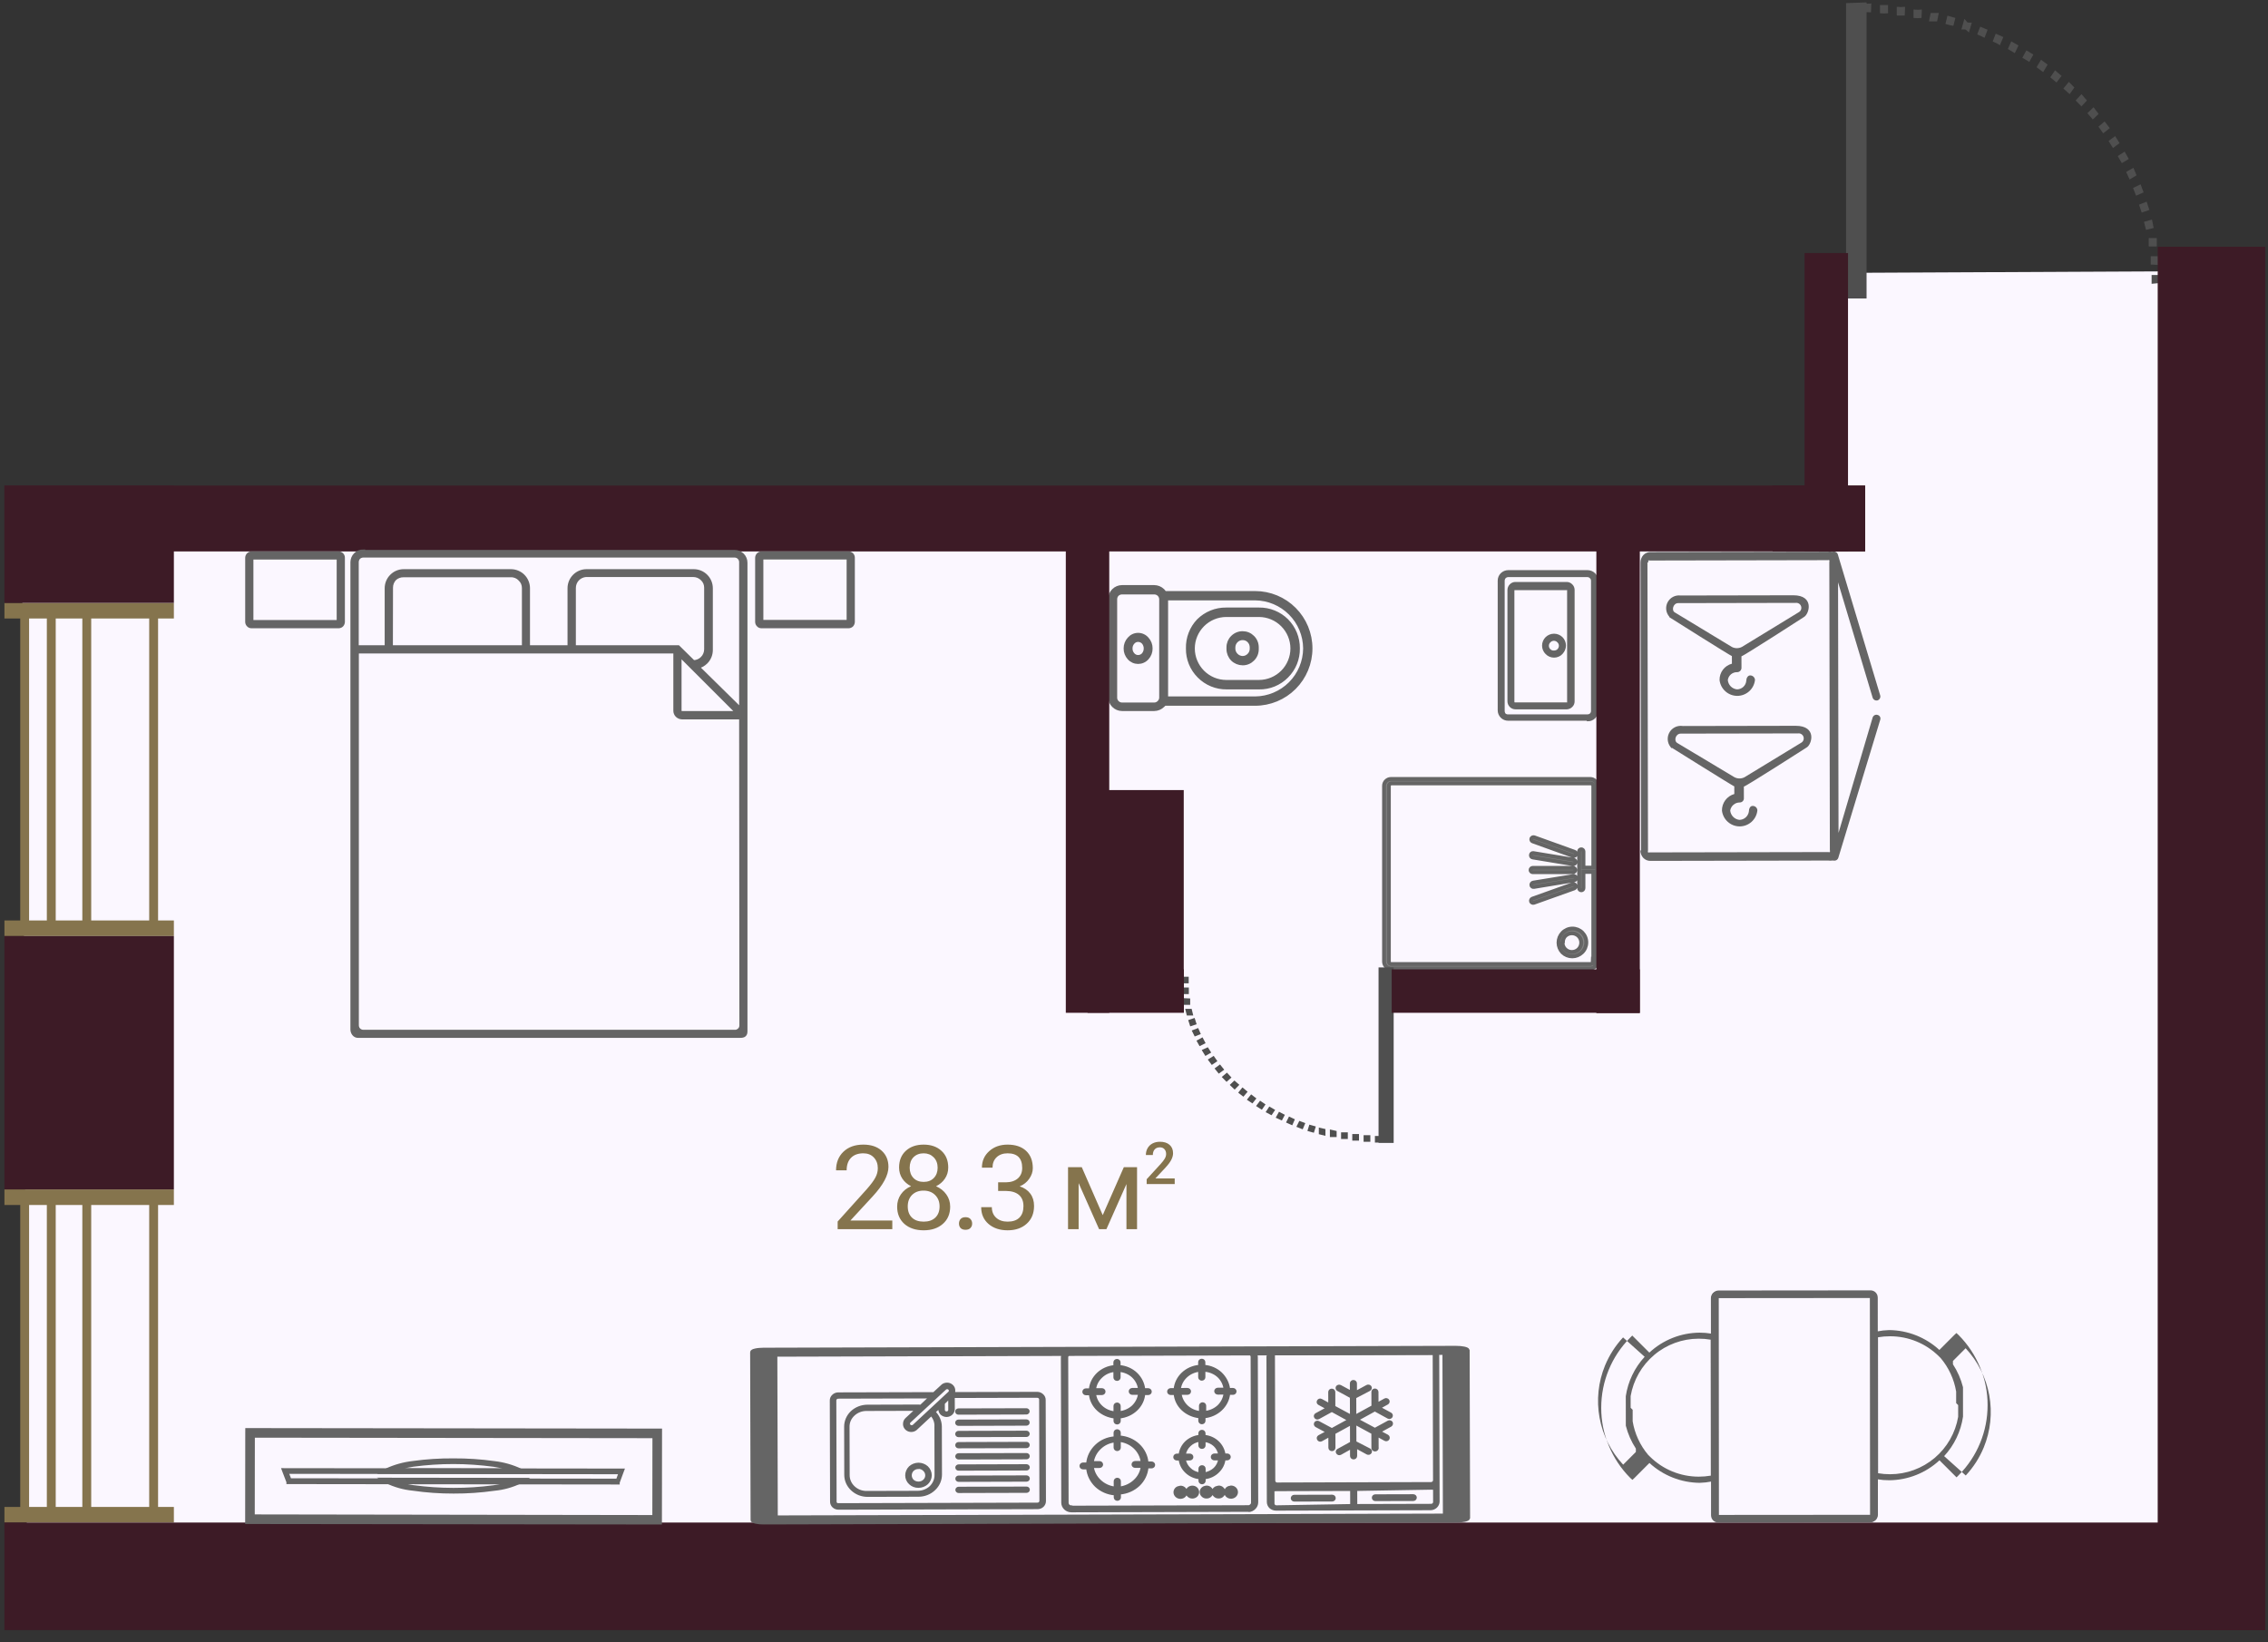 <?xml version="1.0" encoding="UTF-8"?> <svg xmlns="http://www.w3.org/2000/svg" width="116" height="84" viewBox="0 0 116 84" fill="none"><rect x="0" y="0" width="116" height="84" fill="#333333" stroke="none"/> <rect x="93.523" y="13.96" width="20.978" height="53.114" transform="rotate(-0.274 93.523 13.96)" fill="#FBF7FF"></rect> <rect x="1.121" y="26.212" width="113.704" height="53.114" transform="rotate(-0.274 1.121 26.212)" fill="#FBF7FF"></rect> <path d="M81.688 40.19V49.188C81.685 49.279 81.648 49.366 81.584 49.431C81.52 49.496 81.432 49.533 81.341 49.535H71.137C71.046 49.533 70.958 49.496 70.894 49.431C70.861 49.399 70.835 49.361 70.818 49.32C70.8 49.278 70.791 49.233 70.79 49.188V40.19C70.79 40.144 70.799 40.099 70.817 40.057C70.834 40.015 70.861 39.977 70.894 39.946C70.958 39.881 71.046 39.844 71.137 39.843H81.341C81.432 39.844 81.52 39.881 81.584 39.946C81.648 40.011 81.685 40.098 81.688 40.19ZM79.916 48.713C79.787 48.579 79.714 48.4 79.714 48.213C79.714 48.027 79.787 47.848 79.916 47.714C79.981 47.646 80.059 47.592 80.145 47.554C80.231 47.516 80.325 47.496 80.419 47.495C80.513 47.494 80.606 47.512 80.694 47.547C80.781 47.583 80.86 47.635 80.927 47.702C80.993 47.769 81.046 47.848 81.081 47.935C81.117 48.022 81.135 48.116 81.133 48.21C81.132 48.304 81.112 48.397 81.075 48.483C81.037 48.57 80.983 48.648 80.914 48.713C80.78 48.842 80.601 48.914 80.415 48.914C80.229 48.914 80.05 48.842 79.916 48.713ZM79.916 48.213C79.916 48.277 79.928 48.339 79.952 48.398C79.976 48.456 80.011 48.51 80.056 48.554C80.147 48.644 80.269 48.694 80.397 48.694C80.524 48.694 80.647 48.644 80.738 48.554C80.827 48.463 80.877 48.341 80.877 48.213C80.877 48.086 80.827 47.964 80.738 47.873C80.647 47.783 80.524 47.733 80.397 47.733C80.269 47.733 80.147 47.783 80.056 47.873C79.977 47.961 79.933 48.076 79.934 48.195L79.916 48.213ZM78.394 44.609C78.365 44.609 78.337 44.598 78.317 44.577C78.296 44.557 78.284 44.529 78.284 44.5C78.284 44.471 78.296 44.443 78.317 44.422C78.337 44.402 78.365 44.39 78.394 44.39H80.458C80.487 44.39 80.515 44.402 80.535 44.422C80.556 44.443 80.567 44.471 80.567 44.5C80.567 44.529 80.556 44.557 80.535 44.577C80.515 44.598 80.487 44.609 80.458 44.609H78.394ZM78.394 43.855C78.379 43.852 78.366 43.847 78.353 43.84C78.341 43.832 78.33 43.822 78.321 43.81C78.313 43.798 78.307 43.785 78.304 43.77C78.3 43.756 78.3 43.741 78.303 43.727C78.304 43.712 78.308 43.699 78.316 43.686C78.323 43.674 78.332 43.663 78.344 43.654C78.355 43.646 78.368 43.64 78.382 43.636C78.396 43.633 78.41 43.633 78.424 43.635L80.488 43.976C80.516 43.983 80.54 44 80.557 44.024C80.574 44.047 80.582 44.075 80.579 44.104C80.574 44.133 80.557 44.158 80.534 44.175C80.51 44.192 80.481 44.199 80.452 44.196L78.394 43.855ZM78.394 43.033C78.38 43.028 78.368 43.021 78.357 43.011C78.346 43.001 78.338 42.99 78.332 42.977C78.325 42.964 78.322 42.95 78.321 42.935C78.32 42.921 78.322 42.906 78.327 42.893C78.338 42.866 78.358 42.845 78.384 42.832C78.41 42.82 78.44 42.818 78.467 42.826L80.531 43.569C80.544 43.573 80.557 43.581 80.568 43.59C80.578 43.6 80.587 43.612 80.593 43.625C80.6 43.638 80.603 43.652 80.604 43.666C80.605 43.681 80.603 43.695 80.598 43.709C80.587 43.735 80.567 43.757 80.541 43.769C80.515 43.781 80.485 43.784 80.458 43.776L78.394 43.033ZM78.449 45.364C78.435 45.367 78.42 45.367 78.406 45.363C78.392 45.36 78.379 45.354 78.368 45.345C78.356 45.337 78.347 45.326 78.34 45.313C78.333 45.301 78.329 45.287 78.327 45.273C78.325 45.259 78.325 45.244 78.328 45.23C78.331 45.215 78.337 45.202 78.346 45.19C78.354 45.178 78.365 45.168 78.377 45.16C78.39 45.153 78.404 45.147 78.418 45.145L80.476 44.81C80.504 44.805 80.534 44.811 80.557 44.827C80.581 44.843 80.598 44.867 80.604 44.896C80.608 44.925 80.6 44.954 80.583 44.977C80.566 45.001 80.541 45.017 80.513 45.023L78.449 45.364ZM78.449 46.174C78.421 46.182 78.392 46.18 78.366 46.167C78.34 46.155 78.32 46.134 78.309 46.107C78.301 46.08 78.303 46.05 78.315 46.024C78.328 45.998 78.349 45.978 78.376 45.967L80.439 45.23C80.453 45.225 80.468 45.222 80.482 45.222C80.497 45.222 80.511 45.226 80.525 45.232C80.538 45.239 80.55 45.248 80.559 45.259C80.569 45.27 80.576 45.283 80.579 45.297C80.588 45.325 80.585 45.354 80.573 45.38C80.561 45.406 80.539 45.426 80.513 45.437L78.449 46.174ZM81.493 49.218V44.597H80.987V45.425C80.987 45.454 80.976 45.482 80.955 45.503C80.935 45.523 80.907 45.535 80.878 45.535C80.849 45.535 80.821 45.523 80.8 45.503C80.78 45.482 80.768 45.454 80.768 45.425V43.55C80.768 43.521 80.78 43.493 80.8 43.473C80.821 43.452 80.849 43.441 80.878 43.441C80.907 43.441 80.935 43.452 80.955 43.473C80.976 43.493 80.987 43.521 80.987 43.55V44.378H81.493V40.196C81.491 40.164 81.478 40.134 81.456 40.111C81.445 40.098 81.431 40.087 81.415 40.08C81.399 40.073 81.382 40.069 81.365 40.068H71.162C71.144 40.069 71.127 40.073 71.112 40.08C71.096 40.087 71.082 40.098 71.07 40.111C71.058 40.121 71.049 40.135 71.043 40.149C71.036 40.164 71.033 40.18 71.034 40.196V49.188C71.033 49.203 71.036 49.219 71.043 49.234C71.049 49.249 71.058 49.262 71.07 49.273C71.082 49.285 71.097 49.294 71.112 49.301C71.128 49.307 71.145 49.31 71.162 49.309H81.341C81.357 49.31 81.374 49.307 81.39 49.301C81.406 49.294 81.42 49.285 81.432 49.273C81.454 49.249 81.467 49.219 81.468 49.188L81.493 49.218Z" fill="#858585" stroke="#656565" stroke-width="0.2"></path> <path d="M81.197 36.814H77.143C77.079 36.815 77.014 36.803 76.954 36.779C76.894 36.755 76.84 36.719 76.794 36.673C76.748 36.627 76.712 36.572 76.688 36.513C76.663 36.453 76.651 36.388 76.652 36.324V29.702C76.652 29.637 76.664 29.573 76.688 29.513C76.713 29.453 76.749 29.399 76.795 29.353C76.888 29.262 77.013 29.211 77.143 29.211H81.197C81.327 29.212 81.452 29.263 81.546 29.353V29.353C81.637 29.444 81.688 29.566 81.688 29.695V36.359C81.689 36.422 81.678 36.485 81.655 36.543C81.632 36.602 81.597 36.656 81.553 36.701V36.701C81.507 36.746 81.453 36.783 81.393 36.807C81.333 36.831 81.269 36.844 81.204 36.843L81.197 36.814ZM80.123 36.231H77.513C77.417 36.231 77.325 36.193 77.257 36.125C77.189 36.057 77.15 35.965 77.15 35.868V30.178C77.15 30.082 77.189 29.99 77.257 29.922C77.29 29.887 77.33 29.86 77.374 29.842C77.418 29.823 77.465 29.814 77.513 29.816H80.123C80.171 29.814 80.219 29.823 80.263 29.842C80.307 29.86 80.347 29.887 80.379 29.922C80.414 29.955 80.442 29.995 80.46 30.039C80.478 30.083 80.487 30.131 80.486 30.178V35.868C80.487 35.916 80.478 35.964 80.46 36.008C80.442 36.052 80.414 36.092 80.379 36.124V36.124C80.315 36.189 80.229 36.227 80.138 36.231H80.123ZM77.513 35.975H80.123C80.149 35.984 80.176 35.984 80.202 35.975V35.975C80.21 35.952 80.21 35.927 80.202 35.904V30.214C80.209 30.188 80.209 30.161 80.202 30.136C80.176 30.129 80.149 30.129 80.123 30.136H77.513C77.49 30.128 77.465 30.128 77.442 30.136C77.42 30.156 77.407 30.184 77.406 30.214V35.904C77.411 35.931 77.423 35.956 77.442 35.975C77.462 35.994 77.486 36.007 77.513 36.011V35.975ZM79.882 33.414C79.83 33.469 79.769 33.512 79.7 33.541C79.632 33.571 79.558 33.586 79.483 33.586C79.409 33.586 79.335 33.571 79.266 33.541C79.198 33.512 79.136 33.469 79.085 33.414C79.033 33.364 78.992 33.303 78.964 33.235C78.936 33.168 78.921 33.096 78.921 33.023C78.921 32.95 78.935 32.876 78.963 32.808C78.992 32.739 79.033 32.677 79.085 32.625V32.625C79.191 32.521 79.334 32.462 79.483 32.462C79.632 32.462 79.775 32.521 79.882 32.625V32.625C79.985 32.729 80.043 32.87 80.043 33.016C80.043 33.163 79.985 33.303 79.882 33.407V33.414ZM79.483 33.322C79.523 33.323 79.562 33.316 79.599 33.301C79.635 33.287 79.669 33.265 79.697 33.237C79.75 33.181 79.781 33.108 79.782 33.031C79.782 32.99 79.775 32.951 79.759 32.914C79.743 32.877 79.719 32.844 79.689 32.817V32.817C79.662 32.788 79.629 32.764 79.593 32.748C79.556 32.733 79.516 32.724 79.476 32.724C79.436 32.724 79.397 32.733 79.36 32.748C79.323 32.764 79.29 32.788 79.263 32.817C79.233 32.844 79.21 32.877 79.194 32.914C79.178 32.951 79.17 32.99 79.17 33.031C79.171 33.07 79.179 33.11 79.195 33.147C79.211 33.183 79.234 33.216 79.263 33.244C79.294 33.273 79.331 33.296 79.371 33.309C79.412 33.323 79.455 33.327 79.498 33.322H79.483ZM77.129 36.587H81.197C81.228 36.587 81.257 36.582 81.286 36.571C81.314 36.56 81.339 36.544 81.361 36.523C81.382 36.501 81.398 36.475 81.409 36.447C81.42 36.419 81.426 36.389 81.425 36.359V29.702C81.424 29.64 81.398 29.581 81.354 29.538V29.538C81.311 29.494 81.252 29.468 81.19 29.467H77.143C77.079 29.468 77.018 29.493 76.972 29.538C76.933 29.583 76.91 29.641 76.909 29.702V36.366C76.91 36.429 76.933 36.489 76.972 36.537C77.021 36.575 77.082 36.593 77.143 36.587H77.129Z" fill="#656565" stroke="#656565" stroke-width="0.1"></path> <path d="M59.644 35.721V30.607H64.196C64.872 30.613 65.519 30.884 65.997 31.362C66.475 31.841 66.746 32.488 66.751 33.164V33.164C66.746 33.841 66.475 34.488 65.997 34.966C65.519 35.444 64.872 35.715 64.196 35.721H59.644ZM61.01 33.164C61.012 32.712 61.193 32.279 61.512 31.959C61.832 31.639 62.264 31.459 62.716 31.457H64.394C64.846 31.459 65.279 31.639 65.598 31.959C65.918 32.279 66.098 32.712 66.1 33.164V33.164C66.1 33.617 65.921 34.052 65.601 34.374C65.281 34.695 64.847 34.876 64.394 34.878H62.716C62.263 34.876 61.829 34.695 61.51 34.374C61.19 34.052 61.01 33.617 61.01 33.164V33.164ZM60.756 33.164C60.751 33.427 60.8 33.687 60.898 33.931C60.997 34.174 61.143 34.395 61.329 34.581V34.581C61.514 34.768 61.734 34.916 61.978 35.016C62.221 35.115 62.482 35.165 62.745 35.161H64.394C64.657 35.166 64.918 35.117 65.162 35.017C65.405 34.917 65.626 34.769 65.81 34.581V34.581C65.996 34.395 66.142 34.174 66.241 33.931C66.339 33.687 66.388 33.427 66.383 33.164C66.386 32.902 66.337 32.641 66.239 32.398C66.14 32.155 65.995 31.934 65.81 31.747V31.747C65.624 31.562 65.403 31.416 65.16 31.318C64.917 31.219 64.656 31.17 64.394 31.174H62.716C62.454 31.171 62.194 31.22 61.951 31.318C61.708 31.417 61.487 31.563 61.301 31.747V31.747C61.121 31.936 60.98 32.158 60.887 32.401C60.793 32.645 60.749 32.904 60.756 33.164ZM63.084 33.2V33.108C63.086 32.982 63.137 32.862 63.226 32.775V32.775C63.27 32.731 63.322 32.697 63.379 32.673C63.436 32.65 63.497 32.639 63.559 32.64V32.64C63.619 32.639 63.679 32.651 63.735 32.674C63.791 32.697 63.842 32.731 63.884 32.775C63.971 32.864 64.019 32.983 64.019 33.108V33.178C64.02 33.24 64.008 33.301 63.985 33.358C63.962 33.416 63.928 33.468 63.884 33.511V33.511C63.842 33.555 63.792 33.59 63.736 33.615C63.68 33.639 63.62 33.652 63.559 33.653V33.653C63.497 33.653 63.435 33.64 63.378 33.615C63.321 33.591 63.269 33.556 63.226 33.511C63.141 33.429 63.091 33.318 63.084 33.2V33.2ZM62.83 33.129V33.2C62.831 33.393 62.907 33.578 63.042 33.717V33.717C63.18 33.852 63.365 33.928 63.559 33.929C63.654 33.93 63.748 33.911 63.835 33.875C63.923 33.838 64.002 33.784 64.068 33.717V33.717C64.137 33.649 64.191 33.569 64.228 33.48C64.264 33.391 64.282 33.296 64.281 33.2V33.108C64.281 33.013 64.263 32.919 64.226 32.831C64.19 32.743 64.136 32.664 64.068 32.597C64.002 32.53 63.923 32.476 63.835 32.44C63.748 32.403 63.654 32.385 63.559 32.385C63.463 32.383 63.367 32.401 63.279 32.438C63.19 32.475 63.109 32.529 63.042 32.597V32.597C62.974 32.664 62.921 32.743 62.884 32.831C62.848 32.919 62.829 33.013 62.83 33.108V33.129ZM57.039 35.679V30.65C57.039 30.557 57.074 30.468 57.138 30.402C57.206 30.339 57.294 30.304 57.386 30.303H59.035C59.127 30.304 59.216 30.339 59.283 30.402V30.402C59.349 30.468 59.387 30.556 59.389 30.65V35.679C59.389 35.725 59.38 35.771 59.361 35.813C59.343 35.856 59.316 35.894 59.283 35.926V35.926C59.251 35.96 59.213 35.986 59.17 36.005C59.127 36.023 59.082 36.032 59.035 36.033H57.386C57.34 36.032 57.294 36.023 57.252 36.005C57.209 35.986 57.17 35.96 57.138 35.926V35.926C57.106 35.894 57.081 35.855 57.063 35.813C57.046 35.77 57.038 35.724 57.039 35.679V35.679ZM57.945 33.483C57.865 33.397 57.821 33.282 57.825 33.164C57.822 33.048 57.866 32.937 57.945 32.852C57.979 32.814 58.02 32.783 58.066 32.762C58.113 32.742 58.163 32.731 58.214 32.732C58.265 32.733 58.315 32.743 58.361 32.764C58.408 32.785 58.449 32.815 58.483 32.852V32.852C58.558 32.939 58.598 33.05 58.597 33.164C58.599 33.281 58.559 33.394 58.483 33.483C58.449 33.52 58.408 33.55 58.361 33.571C58.315 33.592 58.265 33.603 58.214 33.603C58.163 33.604 58.113 33.594 58.066 33.573C58.02 33.552 57.979 33.522 57.945 33.483V33.483ZM57.57 33.164C57.567 33.344 57.633 33.519 57.754 33.653C57.811 33.718 57.882 33.77 57.96 33.805C58.039 33.841 58.124 33.859 58.211 33.859C58.297 33.859 58.383 33.841 58.461 33.805C58.54 33.77 58.61 33.718 58.667 33.653C58.789 33.519 58.855 33.344 58.851 33.164C58.853 32.986 58.787 32.814 58.667 32.682V32.682C58.612 32.616 58.542 32.562 58.463 32.525C58.384 32.488 58.298 32.469 58.211 32.469C58.124 32.469 58.038 32.488 57.959 32.525C57.88 32.562 57.81 32.616 57.754 32.682C57.635 32.814 57.569 32.986 57.57 33.164V33.164ZM59.566 35.997H64.196C64.947 35.997 65.667 35.699 66.198 35.167C66.729 34.636 67.027 33.916 67.027 33.164C67.027 32.413 66.729 31.692 66.198 31.161C65.667 30.629 64.947 30.331 64.196 30.331H59.566C59.539 30.284 59.506 30.241 59.467 30.203V30.203C59.351 30.091 59.197 30.028 59.035 30.026H57.386C57.227 30.027 57.074 30.09 56.961 30.203V30.203C56.904 30.258 56.857 30.324 56.826 30.397C56.794 30.47 56.778 30.549 56.777 30.628V35.657C56.778 35.738 56.794 35.818 56.825 35.892C56.857 35.966 56.903 36.033 56.961 36.089C57.074 36.202 57.227 36.266 57.386 36.267H59.035C59.197 36.265 59.351 36.202 59.467 36.089V36.089L59.566 35.997Z" fill="#656565" stroke="#656565" stroke-width="0.2"></path> <path d="M4.211 61.632V77.076H2.85V61.632H4.211ZM7.631 61.632V77.076H4.665V61.632H7.631ZM0.227 60.834V61.632H1.035V77.076H0.227V77.874H8.893V77.076H8.085V61.632H8.893V60.834H0.227ZM1.488 77.076V61.632H2.396V77.076H1.488Z" fill="#85744D"></path> <path d="M4.211 31.634V47.079H2.85V31.634H4.211ZM7.631 31.634V47.079H4.665V31.634H7.631ZM0.227 30.837V31.634H1.035V47.079H0.227V47.877H8.893V47.079H8.085V31.634H8.893V30.837H0.227ZM1.488 47.079V31.634H2.396V47.079H1.488Z" fill="#85744D"></path> <path d="M70.422 58.339H70.567V58.202H70.422V58.339ZM69.843 58.3H69.988V58.162H69.843V58.3ZM69.264 58.241H69.408V58.103H69.264V58.241ZM68.691 58.156H68.836V58.018H68.691V58.156ZM68.119 58.057H68.264V57.927L68.119 57.894V58.057ZM67.553 57.933L67.691 57.966V57.828L67.553 57.796V57.933ZM66.995 57.776L67.133 57.815L67.174 57.684L67.036 57.645L66.995 57.776ZM66.443 57.58L66.574 57.632L66.629 57.501L66.505 57.455L66.443 57.58ZM65.912 57.364L66.043 57.423L66.098 57.298L65.974 57.239L65.912 57.364ZM65.388 57.121L65.519 57.18L65.581 57.062L65.457 56.997L65.388 57.121ZM64.877 56.846L65.002 56.912L65.077 56.801L64.953 56.729L64.877 56.846ZM64.388 56.545L64.512 56.624L64.588 56.513L64.471 56.434L64.388 56.545ZM63.919 56.225L64.036 56.303L64.119 56.198L64.008 56.113L63.919 56.225ZM63.471 55.871L63.581 55.956L63.67 55.851L63.56 55.76L63.471 55.871ZM63.043 55.491L63.146 55.59L63.243 55.491L63.139 55.4L63.043 55.491ZM62.636 55.092L62.739 55.197L62.843 55.105L62.746 55L62.636 55.092ZM62.264 54.667L62.353 54.778L62.471 54.693L62.381 54.581L62.264 54.667ZM61.919 54.221L62.002 54.333L62.119 54.254C62.091 54.219 62.066 54.181 62.043 54.143L61.919 54.221ZM61.608 53.75L61.684 53.874L61.809 53.802L61.739 53.691L61.608 53.75ZM61.333 53.266L61.395 53.377L61.526 53.312L61.464 53.194L61.333 53.266ZM61.091 52.762L61.153 52.886L61.284 52.834L61.229 52.709L61.091 52.762ZM60.898 52.238L60.94 52.369L61.078 52.323L61.036 52.192L60.898 52.238ZM60.739 51.701C60.748 51.748 60.759 51.794 60.774 51.839H60.912C60.904 51.792 60.892 51.746 60.877 51.701H60.739ZM60.622 51.158C60.622 51.204 60.622 51.249 60.622 51.295H60.767C60.764 51.252 60.764 51.208 60.767 51.164L60.622 51.158ZM60.553 50.608C60.55 50.654 60.55 50.7 60.553 50.745H60.698C60.695 50.7 60.695 50.654 60.698 50.608H60.553ZM60.553 50.058V50.195H60.698V50.058H60.553ZM71.181 58.359V49.58H70.608V58.359H71.181Z" fill="#4F4F4F" stroke="#4F4F4F" stroke-width="0.2"></path> <path d="M95.608 0.286C95.534 0.291 95.46 0.291 95.387 0.286V0.526C95.457 0.521 95.528 0.521 95.599 0.526L95.608 0.286ZM96.466 0.356C96.392 0.356 96.328 0.356 96.254 0.356V0.586C96.325 0.591 96.395 0.591 96.466 0.586V0.356ZM97.333 0.456C97.26 0.461 97.186 0.461 97.112 0.456V0.696H97.324L97.333 0.456ZM98.191 0.596C98.118 0.601 98.043 0.601 97.97 0.596V0.826C98.04 0.832 98.111 0.832 98.182 0.826L98.191 0.596ZM99.04 0.766C98.966 0.766 98.901 0.766 98.828 0.766L98.782 0.996C98.855 0.996 98.929 0.996 98.994 0.996L99.04 0.766ZM99.889 0.986L99.677 0.926L99.621 1.156C99.691 1.177 99.762 1.194 99.833 1.206L99.889 0.986ZM100.719 1.256C100.654 1.256 100.581 1.256 100.516 1.176L100.451 1.406C100.516 1.406 100.581 1.406 100.654 1.476L100.719 1.256ZM101.531 1.576L101.337 1.496L101.254 1.706L101.448 1.796L101.531 1.576ZM102.333 1.946L102.13 1.856L102.047 2.066C102.114 2.095 102.178 2.129 102.241 2.166L102.333 1.946ZM103.108 2.366L102.915 2.256L102.822 2.466L103.007 2.576L103.108 2.366ZM103.865 2.826L103.68 2.716L103.57 2.916L103.754 3.026L103.865 2.826ZM104.594 3.336C104.533 3.296 104.475 3.253 104.418 3.206L104.298 3.406C104.359 3.446 104.417 3.489 104.474 3.536L104.594 3.336ZM105.304 3.896L105.129 3.746L104.999 3.936L105.166 4.076L105.304 3.896ZM105.968 4.486L105.821 4.336L105.673 4.516L105.839 4.666L105.968 4.486ZM106.605 5.136L106.457 4.966L106.3 5.136L106.457 5.296L106.605 5.136ZM107.204 5.816L107.066 5.636L106.9 5.796L107.047 5.966L107.204 5.816ZM107.767 6.536L107.629 6.356L107.463 6.496L107.592 6.676L107.767 6.536ZM108.274 7.296L108.155 7.106L107.979 7.236L108.099 7.426L108.274 7.296ZM108.745 8.096L108.634 7.896L108.45 8.016L108.56 8.206L108.745 8.096ZM109.151 8.926L109.068 8.726L108.874 8.836L108.966 9.036L109.151 8.926ZM109.511 9.786L109.428 9.566L109.225 9.666L109.308 9.876L109.511 9.786ZM109.806 10.676L109.732 10.446L109.529 10.526L109.603 10.746L109.806 10.676ZM110.036 11.586L109.99 11.356L109.778 11.416L109.834 11.636L110.036 11.586ZM110.212 12.506V12.276H110V12.506H110.212ZM110.313 13.446V13.206H110.101V13.436L110.313 13.446ZM110.359 14.386V14.166H110.147V14.406L110.359 14.386ZM94.519 0.256V15.166H95.368V0.226L94.519 0.256Z" fill="#4F4F4F" stroke="#4F4F4F" stroke-width="0.2"></path> <path d="M115.859 77.874H0.227V83.374H115.859V77.874Z" fill="#3D1B26"></path> <path d="M95.395 24.836H0.227V28.204H95.395V24.836Z" fill="#3D1B26"></path> <path d="M110.359 12.622V83.374H115.859V12.622H110.359Z" fill="#3D1B26"></path> <path d="M92.297 12.943V28.204H94.519V12.943H92.297Z" fill="#3D1B26"></path> <path d="M81.648 27.183V51.818H83.871V27.183H81.648Z" fill="#3D1B26"></path> <path d="M54.512 27.167V51.802H56.734V27.167H54.512Z" fill="#3D1B26"></path> <path d="M83.871 49.58H71.18V51.802H83.871V49.58Z" fill="#3D1B26"></path> <path d="M60.552 49.58H55.625V51.802H60.552V49.58Z" fill="#3D1B26"></path> <path d="M0.227 47.877L0.227 60.834H8.893V47.877H0.227Z" fill="#3D1B26"></path> <path d="M0.227 24.835L0.227 30.837H8.893V24.835H0.227Z" fill="#3D1B26"></path> <path d="M90.66 24.836V28.204H95.395V24.836H90.66Z" fill="#3D1B26"></path> <path d="M55.809 40.41V50.5H60.544V40.41H55.809Z" fill="#3D1B26"></path> <path d="M45.638 62.868H42.843V62.478L44.319 60.838C44.538 60.59 44.688 60.389 44.77 60.234C44.855 60.078 44.897 59.917 44.897 59.751C44.897 59.528 44.829 59.346 44.694 59.203C44.56 59.06 44.38 58.989 44.155 58.989C43.886 58.989 43.676 59.066 43.525 59.221C43.377 59.373 43.303 59.586 43.303 59.859H42.761C42.761 59.467 42.887 59.149 43.139 58.907C43.393 58.665 43.731 58.544 44.155 58.544C44.552 58.544 44.865 58.648 45.096 58.857C45.326 59.065 45.441 59.341 45.441 59.687C45.441 60.106 45.174 60.606 44.639 61.187L43.496 62.426H45.638V62.868ZM48.499 59.716C48.499 59.929 48.442 60.118 48.329 60.284C48.218 60.45 48.066 60.58 47.875 60.674C48.097 60.77 48.273 60.909 48.402 61.093C48.533 61.276 48.598 61.484 48.598 61.717C48.598 62.086 48.473 62.38 48.223 62.599C47.975 62.817 47.648 62.927 47.242 62.927C46.832 62.927 46.503 62.817 46.255 62.599C46.009 62.378 45.886 62.084 45.886 61.717C45.886 61.486 45.948 61.278 46.073 61.093C46.2 60.907 46.375 60.767 46.597 60.671C46.408 60.577 46.259 60.447 46.149 60.281C46.04 60.115 45.985 59.927 45.985 59.716C45.985 59.356 46.1 59.071 46.331 58.86C46.561 58.649 46.865 58.544 47.242 58.544C47.617 58.544 47.92 58.649 48.15 58.86C48.383 59.071 48.499 59.356 48.499 59.716ZM48.056 61.705C48.056 61.467 47.98 61.273 47.828 61.122C47.678 60.972 47.48 60.897 47.236 60.897C46.992 60.897 46.796 60.971 46.647 61.119C46.501 61.268 46.428 61.463 46.428 61.705C46.428 61.947 46.499 62.138 46.641 62.276C46.786 62.415 46.986 62.484 47.242 62.484C47.496 62.484 47.695 62.415 47.84 62.276C47.984 62.136 48.056 61.945 48.056 61.705ZM47.242 58.989C47.029 58.989 46.856 59.056 46.723 59.188C46.593 59.319 46.527 59.498 46.527 59.725C46.527 59.941 46.592 60.117 46.721 60.252C46.851 60.385 47.025 60.451 47.242 60.451C47.459 60.451 47.632 60.385 47.761 60.252C47.891 60.117 47.957 59.941 47.957 59.725C47.957 59.508 47.889 59.331 47.755 59.194C47.62 59.058 47.449 58.989 47.242 58.989ZM49.048 62.584C49.048 62.49 49.076 62.412 49.13 62.35C49.187 62.287 49.271 62.256 49.382 62.256C49.494 62.256 49.578 62.287 49.634 62.35C49.693 62.412 49.722 62.49 49.722 62.584C49.722 62.674 49.693 62.749 49.634 62.81C49.578 62.87 49.494 62.9 49.382 62.9C49.271 62.9 49.187 62.87 49.13 62.81C49.076 62.749 49.048 62.674 49.048 62.584ZM51.051 60.472H51.458C51.714 60.468 51.915 60.4 52.062 60.27C52.208 60.139 52.282 59.962 52.282 59.739C52.282 59.239 52.033 58.989 51.535 58.989C51.3 58.989 51.113 59.057 50.972 59.191C50.833 59.324 50.764 59.501 50.764 59.722H50.222C50.222 59.384 50.345 59.103 50.591 58.881C50.839 58.656 51.154 58.544 51.535 58.544C51.937 58.544 52.252 58.65 52.481 58.863C52.709 59.076 52.824 59.372 52.824 59.751C52.824 59.937 52.763 60.116 52.642 60.29C52.523 60.464 52.36 60.594 52.153 60.68C52.387 60.754 52.568 60.877 52.695 61.049C52.824 61.221 52.888 61.431 52.888 61.679C52.888 62.062 52.763 62.365 52.513 62.59C52.263 62.815 51.938 62.927 51.538 62.927C51.137 62.927 50.811 62.818 50.559 62.602C50.309 62.385 50.184 62.099 50.184 61.743H50.729C50.729 61.968 50.802 62.148 50.949 62.282C51.095 62.417 51.291 62.484 51.538 62.484C51.799 62.484 51.999 62.416 52.138 62.279C52.277 62.143 52.346 61.946 52.346 61.69C52.346 61.442 52.27 61.252 52.118 61.119C51.965 60.986 51.745 60.918 51.458 60.914H51.051V60.472ZM56.401 62.15L57.48 59.698H58.156V62.868H57.614V60.562L56.589 62.868H56.214L55.168 60.513V62.868H54.626V59.698H55.329L56.401 62.15Z" fill="#85744D"></path> <path d="M60.082 60.56H58.648V60.315L59.358 59.54C59.461 59.426 59.534 59.331 59.577 59.254C59.621 59.177 59.643 59.1 59.643 59.023C59.643 58.921 59.614 58.839 59.556 58.777C59.499 58.714 59.423 58.683 59.326 58.683C59.211 58.683 59.122 58.718 59.058 58.789C58.995 58.859 58.963 58.955 58.963 59.077H58.607C58.607 58.947 58.636 58.831 58.695 58.727C58.754 58.623 58.839 58.541 58.948 58.484C59.059 58.426 59.185 58.398 59.329 58.398C59.536 58.398 59.699 58.45 59.818 58.554C59.938 58.658 59.998 58.801 59.998 58.985C59.998 59.091 59.968 59.203 59.908 59.32C59.848 59.437 59.75 59.569 59.613 59.717L59.092 60.275H60.082V60.56Z" fill="#85744D"></path> <path d="M54.799 77.062L63.843 77.038C63.868 77.038 63.893 77.034 63.916 77.024C63.939 77.014 63.96 76.999 63.976 76.981C63.995 76.966 64.011 76.946 64.021 76.924C64.031 76.903 64.036 76.879 64.035 76.855L64.015 69.404C64.016 69.38 64.01 69.355 64 69.332C63.99 69.309 63.974 69.289 63.955 69.272C63.939 69.253 63.918 69.239 63.895 69.229C63.872 69.22 63.847 69.215 63.821 69.216L54.778 69.24C54.725 69.241 54.674 69.261 54.637 69.297C54.603 69.334 54.585 69.381 54.585 69.43L54.605 76.867C54.605 76.913 54.624 76.958 54.657 76.993C54.695 77.028 54.746 77.048 54.799 77.048L54.799 77.062ZM57.264 70.131L57.265 70.453C57.265 70.487 57.251 70.519 57.226 70.543C57.201 70.566 57.167 70.58 57.132 70.58C57.096 70.58 57.062 70.567 57.037 70.543C57.012 70.519 56.998 70.487 56.997 70.454L56.996 70.124C56.745 70.149 56.511 70.257 56.335 70.428C56.154 70.594 56.039 70.815 56.01 71.052L56.359 71.051C56.395 71.051 56.429 71.064 56.454 71.088C56.479 71.112 56.493 71.144 56.494 71.177C56.494 71.211 56.48 71.243 56.455 71.266C56.43 71.29 56.396 71.304 56.36 71.304L56.011 71.305C56.041 71.544 56.157 71.766 56.34 71.935C56.518 72.102 56.752 72.208 57.002 72.234L57.001 71.912C57.001 71.878 57.015 71.846 57.04 71.822C57.065 71.799 57.099 71.785 57.135 71.785C57.17 71.785 57.205 71.798 57.23 71.822C57.255 71.846 57.269 71.878 57.269 71.911L57.27 72.226C57.522 72.197 57.757 72.091 57.938 71.923C58.115 71.751 58.227 71.529 58.257 71.291L57.914 71.293C57.879 71.293 57.845 71.279 57.82 71.256C57.794 71.232 57.78 71.2 57.78 71.167C57.78 71.133 57.794 71.101 57.819 71.077C57.844 71.054 57.878 71.04 57.914 71.04L58.256 71.039C58.225 70.804 58.112 70.585 57.934 70.416C57.759 70.254 57.531 70.151 57.287 70.124L57.264 70.131ZM56.995 69.683C56.995 69.649 57.009 69.617 57.034 69.594C57.059 69.57 57.093 69.556 57.129 69.556C57.164 69.556 57.198 69.57 57.224 69.593C57.249 69.617 57.263 69.649 57.263 69.682L57.264 69.871C57.587 69.898 57.891 70.031 58.12 70.248C58.348 70.465 58.49 70.749 58.524 71.052L58.724 71.052C58.76 71.052 58.794 71.065 58.819 71.089C58.844 71.112 58.859 71.144 58.859 71.178C58.859 71.211 58.845 71.243 58.82 71.267C58.795 71.291 58.761 71.304 58.725 71.304L58.524 71.305C58.496 71.61 58.355 71.896 58.125 72.112C57.895 72.329 57.594 72.466 57.271 72.5L57.271 72.682C57.271 72.716 57.257 72.748 57.232 72.771C57.207 72.795 57.173 72.808 57.138 72.808C57.102 72.809 57.068 72.795 57.043 72.772C57.018 72.748 57.004 72.716 57.003 72.683L57.003 72.501C56.681 72.464 56.38 72.33 56.147 72.117C55.915 71.902 55.772 71.617 55.743 71.312L55.542 71.313C55.507 71.313 55.472 71.3 55.447 71.276C55.422 71.253 55.408 71.221 55.408 71.187C55.408 71.154 55.422 71.121 55.447 71.098C55.472 71.074 55.506 71.061 55.541 71.061L55.742 71.06C55.772 70.755 55.913 70.47 56.142 70.253C56.371 70.036 56.673 69.902 56.996 69.872L56.995 69.683ZM61.6 70.119L61.601 70.441C61.601 70.475 61.587 70.507 61.562 70.531C61.537 70.554 61.503 70.568 61.468 70.568C61.432 70.568 61.398 70.555 61.373 70.531C61.348 70.508 61.333 70.476 61.333 70.442L61.332 70.113C61.082 70.142 60.849 70.25 60.671 70.418C60.492 70.586 60.378 70.805 60.346 71.041L60.733 71.04C60.768 71.039 60.802 71.053 60.827 71.076C60.852 71.1 60.867 71.132 60.867 71.165C60.867 71.199 60.853 71.231 60.828 71.255C60.803 71.278 60.769 71.292 60.733 71.292L60.384 71.293C60.417 71.531 60.533 71.752 60.713 71.923C60.892 72.089 61.125 72.194 61.375 72.222L61.374 71.9C61.374 71.866 61.388 71.834 61.413 71.811C61.438 71.787 61.472 71.773 61.508 71.773C61.543 71.773 61.578 71.787 61.603 71.81C61.628 71.834 61.642 71.866 61.642 71.899L61.643 72.215C61.895 72.185 62.13 72.079 62.312 71.911C62.488 71.739 62.6 71.517 62.63 71.28L62.288 71.281C62.252 71.281 62.218 71.267 62.193 71.244C62.168 71.22 62.153 71.188 62.153 71.155C62.153 71.121 62.167 71.089 62.192 71.066C62.217 71.042 62.251 71.028 62.287 71.028L62.629 71.027C62.598 70.792 62.485 70.573 62.307 70.404C62.122 70.235 61.88 70.132 61.622 70.112L61.6 70.119ZM61.331 69.671C61.331 69.638 61.345 69.606 61.37 69.582C61.395 69.558 61.429 69.545 61.465 69.545C61.5 69.544 61.534 69.558 61.559 69.581C61.585 69.605 61.599 69.637 61.599 69.67L61.599 69.86C61.923 69.886 62.226 70.019 62.456 70.236C62.682 70.455 62.827 70.737 62.867 71.041L63.06 71.04C63.096 71.04 63.13 71.053 63.155 71.077C63.18 71.1 63.194 71.132 63.195 71.166C63.195 71.2 63.181 71.232 63.156 71.255C63.13 71.279 63.096 71.292 63.061 71.293L62.868 71.293C62.834 71.598 62.69 71.883 62.461 72.1C62.231 72.317 61.93 72.454 61.607 72.488L61.607 72.67C61.607 72.704 61.593 72.736 61.568 72.76C61.543 72.783 61.509 72.797 61.474 72.797C61.438 72.797 61.404 72.784 61.379 72.76C61.354 72.737 61.339 72.704 61.339 72.671L61.339 72.489C61.017 72.453 60.716 72.318 60.483 72.106C60.251 71.891 60.108 71.606 60.079 71.301L59.878 71.301C59.842 71.301 59.808 71.288 59.783 71.264C59.758 71.241 59.744 71.209 59.744 71.175C59.744 71.142 59.758 71.11 59.783 71.086C59.808 71.062 59.842 71.049 59.877 71.049L60.078 71.048C60.107 70.744 60.248 70.458 60.477 70.241C60.706 70.024 61.008 69.889 61.332 69.86L61.331 69.671ZM57.274 73.726L57.275 74.042C57.275 74.075 57.261 74.107 57.236 74.131C57.211 74.155 57.177 74.168 57.141 74.168C57.106 74.168 57.072 74.155 57.047 74.132C57.021 74.108 57.007 74.076 57.007 74.043L57.006 73.727C56.723 73.761 56.461 73.886 56.264 74.079C56.062 74.269 55.933 74.516 55.894 74.781L56.236 74.781C56.271 74.78 56.305 74.794 56.33 74.817C56.356 74.841 56.37 74.873 56.37 74.906C56.37 74.94 56.356 74.972 56.331 74.996C56.306 75.019 56.272 75.033 56.236 75.033L55.894 75.034C55.933 75.3 56.065 75.546 56.268 75.734C56.468 75.924 56.73 76.047 57.013 76.082L57.012 75.76C57.012 75.726 57.026 75.694 57.051 75.67C57.076 75.647 57.11 75.633 57.145 75.633C57.181 75.633 57.215 75.646 57.24 75.67C57.265 75.693 57.279 75.725 57.279 75.759L57.28 76.081C57.562 76.043 57.823 75.919 58.023 75.729C58.228 75.542 58.358 75.294 58.393 75.027L58.059 75.028C58.023 75.028 57.989 75.015 57.964 74.991C57.938 74.968 57.924 74.936 57.924 74.902C57.924 74.869 57.938 74.837 57.963 74.813C57.988 74.789 58.022 74.776 58.058 74.776L58.392 74.775C58.36 74.499 58.228 74.242 58.019 74.046C57.81 73.85 57.537 73.728 57.244 73.698L57.274 73.726ZM57.005 73.278C57.005 73.245 57.019 73.213 57.044 73.189C57.069 73.165 57.103 73.152 57.139 73.152C57.174 73.152 57.208 73.165 57.233 73.189C57.258 73.212 57.273 73.244 57.273 73.278L57.273 73.474C57.639 73.5 57.982 73.648 58.241 73.892C58.501 74.135 58.66 74.458 58.69 74.802L58.898 74.801C58.934 74.801 58.968 74.814 58.993 74.838C59.018 74.862 59.032 74.894 59.032 74.927C59.032 74.961 59.019 74.993 58.993 75.016C58.968 75.04 58.934 75.053 58.899 75.054L58.691 75.054C58.662 75.398 58.505 75.722 58.247 75.967C57.987 76.21 57.646 76.36 57.281 76.39L57.282 76.586C57.282 76.62 57.268 76.652 57.243 76.675C57.218 76.699 57.184 76.712 57.148 76.713C57.113 76.713 57.079 76.699 57.053 76.676C57.028 76.652 57.014 76.62 57.014 76.587L57.014 76.433C56.651 76.404 56.311 76.256 56.053 76.015C55.797 75.769 55.638 75.448 55.604 75.105L55.396 75.105C55.361 75.105 55.327 75.092 55.301 75.069C55.276 75.045 55.262 75.013 55.262 74.979C55.262 74.946 55.276 74.914 55.301 74.89C55.326 74.866 55.36 74.853 55.395 74.853L55.604 74.852C55.634 74.509 55.791 74.186 56.047 73.94C56.301 73.693 56.642 73.542 57.006 73.517L57.005 73.278ZM61.61 73.694L61.611 73.932C61.611 73.965 61.597 73.998 61.572 74.021C61.547 74.045 61.513 74.058 61.477 74.058C61.441 74.058 61.407 74.045 61.382 74.022C61.357 73.998 61.343 73.966 61.343 73.933L61.342 73.694C61.155 73.722 60.983 73.806 60.852 73.934C60.718 74.059 60.63 74.222 60.6 74.397L60.853 74.397C60.889 74.396 60.923 74.41 60.948 74.433C60.973 74.457 60.987 74.489 60.987 74.522C60.987 74.556 60.973 74.588 60.948 74.612C60.923 74.635 60.889 74.649 60.854 74.649L60.601 74.65C60.63 74.827 60.719 74.992 60.855 75.118C60.986 75.247 61.159 75.33 61.347 75.355L61.346 75.117C61.346 75.084 61.36 75.052 61.385 75.028C61.41 75.004 61.444 74.991 61.48 74.991C61.515 74.99 61.549 75.004 61.574 75.027C61.599 75.051 61.614 75.083 61.614 75.116L61.614 75.355C61.802 75.324 61.975 75.24 62.112 75.115C62.245 74.987 62.33 74.822 62.356 74.645L62.111 74.645C62.075 74.645 62.041 74.632 62.016 74.609C61.991 74.585 61.977 74.553 61.977 74.52C61.976 74.486 61.99 74.454 62.016 74.43C62.041 74.407 62.075 74.393 62.11 74.393L62.355 74.392C62.327 74.218 62.241 74.056 62.109 73.93C61.978 73.812 61.811 73.734 61.632 73.707L61.61 73.694ZM61.341 73.309C61.341 73.275 61.355 73.243 61.38 73.219C61.405 73.196 61.439 73.182 61.475 73.182C61.51 73.182 61.544 73.195 61.569 73.219C61.594 73.243 61.609 73.275 61.609 73.308L61.609 73.441C61.868 73.467 62.109 73.575 62.294 73.748C62.478 73.922 62.596 74.148 62.631 74.392L62.764 74.391C62.8 74.391 62.834 74.404 62.859 74.428C62.884 74.452 62.899 74.484 62.899 74.517C62.899 74.551 62.885 74.583 62.86 74.606C62.835 74.63 62.801 74.644 62.765 74.644L62.631 74.644C62.601 74.889 62.484 75.116 62.298 75.29C62.117 75.468 61.875 75.581 61.615 75.607L61.615 75.74C61.615 75.774 61.602 75.806 61.576 75.829C61.551 75.853 61.517 75.867 61.482 75.867C61.446 75.867 61.412 75.854 61.387 75.83C61.362 75.806 61.348 75.774 61.348 75.741L61.347 75.608C61.087 75.581 60.845 75.47 60.662 75.294C60.478 75.121 60.362 74.894 60.333 74.65L60.192 74.651C60.156 74.651 60.122 74.638 60.097 74.614C60.072 74.59 60.058 74.558 60.058 74.525C60.058 74.491 60.072 74.459 60.097 74.436C60.122 74.412 60.156 74.398 60.191 74.398L60.333 74.398C60.363 74.155 60.477 73.928 60.658 73.752C60.843 73.58 61.083 73.47 61.341 73.442L61.341 73.309ZM60.984 76.036C61.024 76.036 61.064 76.043 61.101 76.057C61.138 76.072 61.172 76.093 61.2 76.12C61.253 76.173 61.282 76.243 61.283 76.316C61.283 76.389 61.254 76.459 61.201 76.512C61.173 76.539 61.139 76.561 61.102 76.575C61.065 76.59 61.026 76.597 60.986 76.597C60.907 76.597 60.831 76.568 60.775 76.515C60.719 76.463 60.688 76.392 60.687 76.317C60.687 76.243 60.718 76.172 60.774 76.119C60.83 76.066 60.905 76.037 60.984 76.036ZM60.367 76.297L60.323 76.297C60.318 76.303 60.315 76.311 60.315 76.318C60.316 76.326 60.318 76.333 60.323 76.339L60.368 76.339C60.372 76.333 60.375 76.326 60.375 76.318C60.375 76.311 60.372 76.303 60.367 76.297ZM60.367 76.038C60.438 76.036 60.507 76.058 60.563 76.099C60.618 76.14 60.657 76.198 60.673 76.263C60.688 76.328 60.679 76.397 60.646 76.456C60.614 76.516 60.561 76.562 60.496 76.589C60.431 76.615 60.358 76.62 60.29 76.601C60.222 76.583 60.163 76.542 60.123 76.487C60.083 76.432 60.065 76.365 60.071 76.299C60.078 76.232 60.109 76.17 60.159 76.123C60.209 76.077 60.275 76.052 60.344 76.052L60.367 76.038ZM62.956 76.29L62.911 76.29L62.911 76.332L62.956 76.332L62.956 76.29ZM62.955 76.031C63.026 76.029 63.095 76.051 63.151 76.092C63.207 76.133 63.245 76.191 63.261 76.256C63.276 76.321 63.267 76.39 63.234 76.449C63.202 76.508 63.149 76.555 63.084 76.582C63.019 76.609 62.946 76.613 62.878 76.594C62.81 76.576 62.751 76.535 62.711 76.48C62.671 76.425 62.653 76.358 62.659 76.292C62.666 76.225 62.697 76.163 62.747 76.116C62.791 76.075 62.849 76.05 62.91 76.045L62.955 76.031ZM62.33 76.033C62.369 76.031 62.408 76.038 62.444 76.053C62.48 76.067 62.513 76.089 62.539 76.116C62.567 76.142 62.589 76.172 62.604 76.206C62.619 76.239 62.627 76.276 62.627 76.312C62.627 76.349 62.62 76.385 62.605 76.419C62.59 76.453 62.568 76.483 62.54 76.509C62.514 76.536 62.482 76.558 62.446 76.573C62.41 76.587 62.371 76.594 62.332 76.593C62.291 76.595 62.251 76.589 62.214 76.574C62.176 76.56 62.143 76.538 62.116 76.51C62.088 76.484 62.066 76.454 62.05 76.42C62.035 76.387 62.027 76.35 62.027 76.314C62.027 76.277 62.035 76.241 62.05 76.207C62.065 76.173 62.087 76.143 62.115 76.117C62.157 76.079 62.212 76.054 62.271 76.047L62.33 76.033ZM61.705 76.034C61.746 76.032 61.786 76.039 61.823 76.053C61.861 76.068 61.894 76.09 61.921 76.118C61.949 76.143 61.972 76.174 61.987 76.207C62.002 76.241 62.01 76.277 62.01 76.314C62.01 76.35 62.002 76.387 61.987 76.421C61.972 76.454 61.95 76.485 61.922 76.51C61.895 76.538 61.862 76.561 61.825 76.575C61.787 76.59 61.747 76.597 61.707 76.595C61.668 76.596 61.629 76.59 61.593 76.575C61.557 76.561 61.525 76.539 61.498 76.511C61.471 76.486 61.448 76.456 61.433 76.422C61.418 76.388 61.41 76.352 61.41 76.316C61.41 76.279 61.417 76.243 61.432 76.209C61.447 76.175 61.47 76.144 61.497 76.119C61.532 76.085 61.575 76.061 61.624 76.049L61.705 76.034ZM63.94 77.276L54.8 77.301C54.677 77.301 54.56 77.256 54.472 77.175C54.384 77.094 54.333 76.984 54.33 76.867L54.31 69.431C54.312 69.315 54.363 69.204 54.45 69.122C54.492 69.08 54.543 69.046 54.599 69.023C54.655 69 54.716 68.988 54.777 68.988L63.821 68.963C63.882 68.963 63.943 68.975 63.999 68.998C64.055 69.02 64.106 69.054 64.148 69.096C64.234 69.178 64.283 69.288 64.283 69.404L64.303 76.84C64.303 76.956 64.256 77.067 64.17 77.149C64.091 77.23 63.982 77.281 63.866 77.29L63.94 77.276Z" fill="#656565"></path> <path d="M60.94 76.296L60.985 76.296L60.985 76.254M61.706 76.294L61.669 76.294M54.799 77.062L63.843 77.038C63.868 77.038 63.893 77.034 63.916 77.024C63.939 77.014 63.96 76.999 63.976 76.981C63.995 76.966 64.011 76.946 64.021 76.924C64.031 76.903 64.036 76.879 64.035 76.855L64.015 69.404C64.016 69.38 64.01 69.355 64 69.332C63.99 69.309 63.974 69.289 63.955 69.272C63.939 69.253 63.918 69.239 63.895 69.229C63.872 69.22 63.847 69.215 63.821 69.216L54.778 69.24C54.725 69.241 54.674 69.261 54.637 69.297C54.603 69.334 54.585 69.381 54.585 69.43L54.605 76.867C54.605 76.913 54.624 76.958 54.657 76.993C54.695 77.028 54.746 77.048 54.799 77.048L54.799 77.062ZM57.264 70.131L57.265 70.453C57.265 70.487 57.251 70.519 57.226 70.543C57.201 70.566 57.167 70.58 57.132 70.58C57.096 70.58 57.062 70.567 57.037 70.543C57.012 70.519 56.998 70.487 56.997 70.454L56.996 70.124C56.745 70.149 56.511 70.257 56.335 70.428C56.154 70.594 56.039 70.815 56.01 71.052L56.359 71.051C56.395 71.051 56.429 71.064 56.454 71.088C56.479 71.112 56.493 71.144 56.494 71.177C56.494 71.211 56.48 71.243 56.455 71.266C56.43 71.29 56.396 71.304 56.36 71.304L56.011 71.305C56.041 71.544 56.157 71.766 56.34 71.935C56.518 72.102 56.752 72.208 57.002 72.234L57.001 71.912C57.001 71.878 57.015 71.846 57.04 71.822C57.065 71.799 57.099 71.785 57.135 71.785C57.17 71.785 57.205 71.798 57.23 71.822C57.255 71.846 57.269 71.878 57.269 71.911L57.27 72.226C57.522 72.197 57.757 72.091 57.938 71.923C58.115 71.751 58.227 71.529 58.257 71.291L57.914 71.293C57.879 71.293 57.845 71.279 57.82 71.256C57.794 71.232 57.78 71.2 57.78 71.167C57.78 71.133 57.794 71.101 57.819 71.077C57.844 71.054 57.878 71.04 57.914 71.04L58.256 71.039C58.225 70.804 58.112 70.585 57.934 70.416C57.759 70.254 57.531 70.151 57.287 70.124L57.264 70.131ZM56.995 69.683C56.995 69.649 57.009 69.617 57.034 69.594C57.059 69.57 57.093 69.556 57.129 69.556C57.164 69.556 57.198 69.57 57.224 69.593C57.249 69.617 57.263 69.649 57.263 69.682L57.264 69.871C57.587 69.898 57.891 70.031 58.12 70.248C58.348 70.465 58.49 70.749 58.524 71.052L58.724 71.052C58.76 71.052 58.794 71.065 58.819 71.089C58.844 71.112 58.859 71.144 58.859 71.178C58.859 71.211 58.845 71.243 58.82 71.267C58.795 71.291 58.761 71.304 58.725 71.304L58.524 71.305C58.496 71.61 58.355 71.896 58.125 72.112C57.895 72.329 57.594 72.466 57.271 72.5L57.271 72.682C57.271 72.716 57.257 72.748 57.232 72.771C57.207 72.795 57.173 72.808 57.138 72.808C57.102 72.809 57.068 72.795 57.043 72.772C57.018 72.748 57.004 72.716 57.003 72.683L57.003 72.501C56.681 72.464 56.38 72.33 56.147 72.117C55.915 71.902 55.772 71.617 55.743 71.312L55.542 71.313C55.507 71.313 55.472 71.3 55.447 71.276C55.422 71.253 55.408 71.221 55.408 71.187C55.408 71.154 55.422 71.121 55.447 71.098C55.472 71.074 55.506 71.061 55.541 71.061L55.742 71.06C55.772 70.755 55.913 70.47 56.142 70.253C56.371 70.036 56.673 69.902 56.996 69.872L56.995 69.683ZM61.6 70.119L61.601 70.441C61.601 70.475 61.587 70.507 61.562 70.531C61.537 70.554 61.503 70.568 61.468 70.568C61.432 70.568 61.398 70.555 61.373 70.531C61.348 70.508 61.333 70.476 61.333 70.442L61.332 70.113C61.082 70.142 60.849 70.25 60.671 70.418C60.492 70.586 60.378 70.805 60.346 71.041L60.733 71.04C60.768 71.039 60.802 71.053 60.827 71.076C60.852 71.1 60.867 71.132 60.867 71.165C60.867 71.199 60.853 71.231 60.828 71.255C60.803 71.278 60.769 71.292 60.733 71.292L60.384 71.293C60.417 71.531 60.533 71.752 60.713 71.923C60.892 72.089 61.125 72.194 61.375 72.222L61.374 71.9C61.374 71.866 61.388 71.834 61.413 71.811C61.438 71.787 61.472 71.773 61.508 71.773C61.543 71.773 61.578 71.787 61.603 71.81C61.628 71.834 61.642 71.866 61.642 71.899L61.643 72.215C61.895 72.185 62.13 72.079 62.312 71.911C62.488 71.739 62.6 71.517 62.63 71.28L62.288 71.281C62.252 71.281 62.218 71.267 62.193 71.244C62.168 71.22 62.153 71.188 62.153 71.155C62.153 71.121 62.167 71.089 62.192 71.066C62.217 71.042 62.251 71.028 62.287 71.028L62.629 71.027C62.598 70.792 62.485 70.573 62.307 70.404C62.122 70.235 61.88 70.132 61.622 70.112L61.6 70.119ZM61.331 69.671C61.331 69.638 61.345 69.606 61.37 69.582C61.395 69.558 61.429 69.545 61.465 69.545C61.5 69.544 61.534 69.558 61.559 69.581C61.585 69.605 61.599 69.637 61.599 69.67L61.599 69.86C61.923 69.886 62.226 70.019 62.456 70.236C62.682 70.455 62.827 70.737 62.867 71.041L63.06 71.04C63.096 71.04 63.13 71.053 63.155 71.077C63.18 71.1 63.194 71.132 63.195 71.166C63.195 71.2 63.181 71.232 63.156 71.255C63.13 71.279 63.096 71.292 63.061 71.293L62.868 71.293C62.834 71.598 62.69 71.883 62.461 72.1C62.231 72.317 61.93 72.454 61.607 72.488L61.607 72.67C61.607 72.704 61.593 72.736 61.568 72.76C61.543 72.783 61.509 72.797 61.474 72.797C61.438 72.797 61.404 72.784 61.379 72.76C61.354 72.737 61.339 72.704 61.339 72.671L61.339 72.489C61.017 72.453 60.716 72.318 60.483 72.106C60.251 71.891 60.108 71.606 60.079 71.301L59.878 71.301C59.842 71.301 59.808 71.288 59.783 71.264C59.758 71.241 59.744 71.209 59.744 71.175C59.744 71.142 59.758 71.11 59.783 71.086C59.808 71.062 59.842 71.049 59.877 71.049L60.078 71.048C60.107 70.744 60.248 70.458 60.477 70.241C60.706 70.024 61.008 69.889 61.332 69.86L61.331 69.671ZM57.274 73.726L57.275 74.042C57.275 74.075 57.261 74.107 57.236 74.131C57.211 74.155 57.177 74.168 57.141 74.168C57.106 74.168 57.072 74.155 57.047 74.132C57.021 74.108 57.007 74.076 57.007 74.043L57.006 73.727C56.723 73.761 56.461 73.886 56.264 74.079C56.062 74.269 55.933 74.516 55.894 74.781L56.236 74.781C56.271 74.78 56.305 74.794 56.33 74.817C56.356 74.841 56.37 74.873 56.37 74.906C56.37 74.94 56.356 74.972 56.331 74.996C56.306 75.019 56.272 75.033 56.236 75.033L55.894 75.034C55.933 75.3 56.065 75.546 56.268 75.734C56.468 75.924 56.73 76.047 57.013 76.082L57.012 75.76C57.012 75.726 57.026 75.694 57.051 75.67C57.076 75.647 57.11 75.633 57.145 75.633C57.181 75.633 57.215 75.646 57.24 75.67C57.265 75.693 57.279 75.725 57.279 75.759L57.28 76.081C57.562 76.043 57.823 75.919 58.023 75.729C58.228 75.542 58.358 75.294 58.393 75.027L58.059 75.028C58.023 75.028 57.989 75.015 57.964 74.991C57.938 74.968 57.924 74.936 57.924 74.902C57.924 74.869 57.938 74.837 57.963 74.813C57.988 74.789 58.022 74.776 58.058 74.776L58.392 74.775C58.36 74.499 58.228 74.242 58.019 74.046C57.81 73.85 57.537 73.728 57.244 73.698L57.274 73.726ZM57.005 73.278C57.005 73.245 57.019 73.213 57.044 73.189C57.069 73.165 57.103 73.152 57.139 73.152C57.174 73.152 57.208 73.165 57.233 73.189C57.258 73.212 57.273 73.244 57.273 73.278L57.273 73.474C57.639 73.5 57.982 73.648 58.241 73.892C58.501 74.135 58.66 74.458 58.69 74.802L58.898 74.801C58.934 74.801 58.968 74.814 58.993 74.838C59.018 74.862 59.032 74.894 59.032 74.927C59.032 74.961 59.019 74.993 58.993 75.016C58.968 75.04 58.934 75.053 58.899 75.054L58.691 75.054C58.662 75.398 58.505 75.722 58.247 75.967C57.987 76.21 57.646 76.36 57.281 76.39L57.282 76.586C57.282 76.62 57.268 76.652 57.243 76.675C57.218 76.699 57.184 76.712 57.148 76.713C57.113 76.713 57.079 76.699 57.053 76.676C57.028 76.652 57.014 76.62 57.014 76.587L57.014 76.433C56.651 76.404 56.311 76.256 56.053 76.015C55.797 75.769 55.638 75.448 55.604 75.105L55.396 75.105C55.361 75.105 55.327 75.092 55.301 75.069C55.276 75.045 55.262 75.013 55.262 74.979C55.262 74.946 55.276 74.914 55.301 74.89C55.326 74.866 55.36 74.853 55.395 74.853L55.604 74.852C55.634 74.509 55.791 74.186 56.047 73.94C56.301 73.693 56.642 73.542 57.006 73.517L57.005 73.278ZM61.61 73.694L61.611 73.932C61.611 73.965 61.597 73.998 61.572 74.021C61.547 74.045 61.513 74.058 61.477 74.058C61.441 74.058 61.407 74.045 61.382 74.022C61.357 73.998 61.343 73.966 61.343 73.933L61.342 73.694C61.155 73.722 60.983 73.806 60.852 73.934C60.718 74.059 60.63 74.222 60.6 74.397L60.853 74.397C60.889 74.396 60.923 74.41 60.948 74.433C60.973 74.457 60.987 74.489 60.987 74.522C60.987 74.556 60.973 74.588 60.948 74.612C60.923 74.635 60.889 74.649 60.854 74.649L60.601 74.65C60.63 74.827 60.719 74.992 60.855 75.118C60.986 75.247 61.159 75.33 61.347 75.355L61.346 75.117C61.346 75.084 61.36 75.052 61.385 75.028C61.41 75.004 61.444 74.991 61.48 74.991C61.515 74.99 61.549 75.004 61.574 75.027C61.599 75.051 61.614 75.083 61.614 75.116L61.614 75.355C61.802 75.324 61.975 75.24 62.112 75.115C62.245 74.987 62.33 74.822 62.356 74.645L62.111 74.645C62.075 74.645 62.041 74.632 62.016 74.609C61.991 74.585 61.977 74.553 61.977 74.52C61.976 74.486 61.99 74.454 62.016 74.43C62.041 74.407 62.075 74.393 62.11 74.393L62.355 74.392C62.327 74.218 62.241 74.056 62.109 73.93C61.978 73.812 61.811 73.734 61.632 73.707L61.61 73.694ZM61.341 73.309C61.341 73.275 61.355 73.243 61.38 73.219C61.405 73.196 61.439 73.182 61.475 73.182C61.51 73.182 61.544 73.195 61.569 73.219C61.594 73.243 61.609 73.275 61.609 73.308L61.609 73.441C61.868 73.467 62.109 73.575 62.294 73.748C62.478 73.922 62.596 74.148 62.631 74.392L62.764 74.391C62.8 74.391 62.834 74.404 62.859 74.428C62.884 74.452 62.899 74.484 62.899 74.517C62.899 74.551 62.885 74.583 62.86 74.606C62.835 74.63 62.801 74.644 62.765 74.644L62.631 74.644C62.601 74.889 62.484 75.116 62.298 75.29C62.117 75.468 61.875 75.581 61.615 75.607L61.615 75.74C61.615 75.774 61.602 75.806 61.576 75.829C61.551 75.853 61.517 75.867 61.482 75.867C61.446 75.867 61.412 75.854 61.387 75.83C61.362 75.806 61.348 75.774 61.348 75.741L61.347 75.608C61.087 75.581 60.845 75.47 60.662 75.294C60.478 75.121 60.362 74.894 60.333 74.65L60.192 74.651C60.156 74.651 60.122 74.638 60.097 74.614C60.072 74.59 60.058 74.558 60.058 74.525C60.058 74.491 60.072 74.459 60.097 74.436C60.122 74.412 60.156 74.398 60.191 74.398L60.333 74.398C60.363 74.155 60.477 73.928 60.658 73.752C60.843 73.58 61.083 73.47 61.341 73.442L61.341 73.309ZM60.984 76.036C61.024 76.036 61.064 76.043 61.101 76.057C61.138 76.072 61.172 76.093 61.2 76.12C61.253 76.173 61.282 76.243 61.283 76.316C61.283 76.389 61.254 76.459 61.201 76.512C61.173 76.539 61.139 76.561 61.102 76.575C61.065 76.59 61.026 76.597 60.986 76.597C60.907 76.597 60.831 76.568 60.775 76.515C60.719 76.463 60.688 76.392 60.687 76.317C60.687 76.243 60.718 76.172 60.774 76.119C60.83 76.066 60.905 76.037 60.984 76.036ZM60.367 76.297L60.323 76.297C60.318 76.303 60.315 76.311 60.315 76.318C60.316 76.326 60.318 76.333 60.323 76.339L60.368 76.339C60.372 76.333 60.375 76.326 60.375 76.318C60.375 76.311 60.372 76.303 60.367 76.297ZM60.367 76.038C60.438 76.036 60.507 76.058 60.563 76.099C60.618 76.14 60.657 76.198 60.673 76.263C60.688 76.328 60.679 76.397 60.646 76.456C60.614 76.516 60.561 76.562 60.496 76.589C60.431 76.615 60.358 76.62 60.29 76.601C60.222 76.583 60.163 76.542 60.123 76.487C60.083 76.432 60.065 76.365 60.071 76.299C60.078 76.232 60.109 76.17 60.159 76.123C60.209 76.077 60.275 76.052 60.344 76.052L60.367 76.038ZM62.956 76.29L62.911 76.29L62.911 76.332L62.956 76.332L62.956 76.29ZM62.955 76.031C63.026 76.029 63.095 76.051 63.151 76.092C63.207 76.133 63.245 76.191 63.261 76.256C63.276 76.321 63.267 76.39 63.234 76.449C63.202 76.508 63.149 76.555 63.084 76.582C63.019 76.609 62.946 76.613 62.878 76.594C62.81 76.576 62.751 76.535 62.711 76.48C62.671 76.425 62.653 76.358 62.659 76.292C62.666 76.225 62.697 76.163 62.747 76.116C62.791 76.075 62.849 76.05 62.91 76.045L62.955 76.031ZM62.33 76.033C62.369 76.031 62.408 76.038 62.444 76.053C62.48 76.067 62.513 76.089 62.539 76.116C62.567 76.142 62.589 76.172 62.604 76.206C62.619 76.239 62.627 76.276 62.627 76.312C62.627 76.349 62.62 76.385 62.605 76.419C62.59 76.453 62.568 76.483 62.54 76.509C62.514 76.536 62.482 76.558 62.446 76.573C62.41 76.587 62.371 76.594 62.332 76.593C62.291 76.595 62.251 76.589 62.214 76.574C62.176 76.56 62.143 76.538 62.116 76.51C62.088 76.484 62.066 76.454 62.05 76.42C62.035 76.387 62.027 76.35 62.027 76.314C62.027 76.277 62.035 76.241 62.05 76.207C62.065 76.173 62.087 76.143 62.115 76.117C62.157 76.079 62.212 76.054 62.271 76.047L62.33 76.033ZM61.705 76.034C61.746 76.032 61.786 76.039 61.823 76.053C61.861 76.068 61.894 76.09 61.921 76.118C61.949 76.143 61.972 76.174 61.987 76.207C62.002 76.241 62.01 76.277 62.01 76.314C62.01 76.35 62.002 76.387 61.987 76.421C61.972 76.454 61.95 76.485 61.922 76.51C61.895 76.538 61.862 76.561 61.825 76.575C61.787 76.59 61.747 76.597 61.707 76.595C61.668 76.596 61.629 76.59 61.593 76.575C61.557 76.561 61.525 76.539 61.498 76.511C61.471 76.486 61.448 76.456 61.433 76.422C61.418 76.388 61.41 76.352 61.41 76.316C61.41 76.279 61.417 76.243 61.432 76.209C61.447 76.175 61.47 76.144 61.497 76.119C61.532 76.085 61.575 76.061 61.624 76.049L61.705 76.034ZM63.94 77.276L54.8 77.301C54.677 77.301 54.56 77.256 54.472 77.175C54.384 77.094 54.333 76.984 54.33 76.867L54.31 69.431C54.312 69.315 54.363 69.204 54.45 69.122C54.492 69.08 54.543 69.046 54.599 69.023C54.655 69 54.716 68.988 54.777 68.988L63.821 68.963C63.882 68.963 63.943 68.975 63.999 68.998C64.055 69.02 64.106 69.054 64.148 69.096C64.234 69.178 64.283 69.288 64.283 69.404L64.303 76.84C64.303 76.956 64.256 77.067 64.17 77.149C64.091 77.23 63.982 77.281 63.866 77.29L63.94 77.276Z" stroke="#656565" stroke-width="0.1"></path> <path d="M52.495 72.077C52.526 72.077 52.556 72.088 52.578 72.109C52.6 72.129 52.613 72.158 52.613 72.187C52.613 72.216 52.6 72.244 52.578 72.265C52.557 72.286 52.527 72.298 52.496 72.298L49.02 72.307C48.989 72.307 48.959 72.296 48.937 72.275C48.915 72.254 48.902 72.226 48.902 72.197C48.902 72.168 48.914 72.139 48.937 72.119C48.958 72.098 48.988 72.086 49.019 72.086L52.495 72.077ZM52.497 72.648C52.528 72.648 52.558 72.66 52.58 72.68C52.602 72.701 52.614 72.729 52.614 72.758C52.614 72.788 52.602 72.816 52.58 72.837C52.558 72.858 52.528 72.869 52.497 72.869L49.022 72.879C48.99 72.879 48.961 72.867 48.938 72.847C48.916 72.826 48.904 72.798 48.904 72.769C48.904 72.739 48.916 72.711 48.938 72.69C48.96 72.669 48.99 72.658 49.021 72.658L52.497 72.648ZM52.498 73.226C52.529 73.226 52.559 73.237 52.581 73.258C52.603 73.279 52.616 73.307 52.616 73.336C52.616 73.365 52.604 73.394 52.582 73.414C52.56 73.435 52.53 73.447 52.499 73.447L49.023 73.457C48.992 73.457 48.962 73.445 48.94 73.424C48.918 73.404 48.906 73.376 48.905 73.346C48.905 73.317 48.918 73.289 48.94 73.268C48.962 73.247 48.991 73.235 49.023 73.235L52.498 73.226ZM52.5 73.797C52.531 73.797 52.561 73.809 52.583 73.829C52.605 73.85 52.617 73.878 52.617 73.908C52.617 73.937 52.605 73.965 52.583 73.986C52.561 74.007 52.531 74.019 52.5 74.019L49.025 74.028C48.993 74.028 48.964 74.016 48.941 73.996C48.919 73.975 48.907 73.947 48.907 73.918C48.907 73.888 48.919 73.86 48.941 73.839C48.963 73.819 48.993 73.807 49.024 73.807L52.5 73.797ZM52.501 74.369C52.532 74.369 52.562 74.38 52.584 74.401C52.606 74.422 52.619 74.45 52.619 74.479C52.619 74.508 52.607 74.537 52.585 74.558C52.563 74.578 52.533 74.59 52.502 74.59L49.026 74.6C48.995 74.6 48.965 74.588 48.943 74.567C48.921 74.547 48.909 74.519 48.908 74.489C48.908 74.46 48.921 74.432 48.943 74.411C48.965 74.39 48.995 74.378 49.026 74.378L52.501 74.369ZM52.503 74.94C52.534 74.94 52.564 74.952 52.586 74.973C52.608 74.993 52.62 75.021 52.62 75.051C52.62 75.08 52.608 75.108 52.586 75.129C52.564 75.15 52.535 75.162 52.503 75.162L49.028 75.171C48.997 75.171 48.967 75.16 48.945 75.139C48.923 75.118 48.91 75.09 48.91 75.061C48.91 75.031 48.922 75.003 48.944 74.983C48.966 74.962 48.996 74.95 49.027 74.95L52.503 74.94ZM52.504 75.512C52.535 75.512 52.565 75.523 52.587 75.544C52.609 75.565 52.622 75.593 52.622 75.622C52.622 75.652 52.61 75.68 52.588 75.701C52.566 75.721 52.536 75.733 52.505 75.733L49.029 75.743C48.998 75.743 48.968 75.731 48.946 75.71C48.924 75.69 48.912 75.662 48.912 75.632C48.911 75.603 48.924 75.575 48.946 75.554C48.968 75.533 48.998 75.521 49.029 75.521L52.504 75.512ZM52.506 76.084C52.537 76.083 52.567 76.095 52.589 76.116C52.611 76.136 52.623 76.164 52.624 76.194C52.624 76.223 52.611 76.251 52.589 76.272C52.567 76.293 52.538 76.305 52.507 76.305L49.031 76.314C49 76.314 48.97 76.303 48.948 76.282C48.926 76.261 48.913 76.233 48.913 76.204C48.913 76.174 48.925 76.146 48.947 76.126C48.969 76.105 48.999 76.093 49.03 76.093L52.506 76.084ZM46.53 75.037C46.649 74.928 46.807 74.866 46.973 74.863C47.141 74.863 47.302 74.925 47.423 75.034C47.54 75.148 47.606 75.299 47.607 75.458C47.605 75.614 47.54 75.763 47.425 75.876C47.305 75.986 47.144 76.048 46.976 76.049C46.894 76.05 46.812 76.036 46.736 76.007C46.659 75.977 46.59 75.934 46.532 75.878C46.473 75.824 46.427 75.759 46.395 75.687C46.364 75.616 46.348 75.539 46.348 75.461C46.349 75.303 46.414 75.151 46.53 75.037ZM46.973 75.085C46.868 75.086 46.768 75.126 46.693 75.196C46.622 75.268 46.583 75.362 46.583 75.46C46.584 75.558 46.623 75.653 46.695 75.724C46.77 75.792 46.871 75.829 46.975 75.828C47.027 75.829 47.079 75.82 47.127 75.802C47.175 75.784 47.218 75.757 47.255 75.723C47.293 75.688 47.323 75.647 47.343 75.602C47.363 75.556 47.373 75.507 47.373 75.458C47.373 75.409 47.362 75.36 47.342 75.315C47.322 75.27 47.292 75.229 47.254 75.194C47.218 75.158 47.175 75.129 47.126 75.109C47.078 75.089 47.026 75.079 46.973 75.078L46.973 75.085ZM48.338 71.049L46.53 72.726C46.517 72.738 46.507 72.752 46.5 72.768C46.494 72.784 46.49 72.801 46.491 72.818C46.491 72.852 46.506 72.885 46.532 72.909C46.557 72.933 46.592 72.947 46.629 72.947C46.665 72.947 46.7 72.933 46.726 72.91L48.528 71.233C48.543 71.222 48.556 71.208 48.565 71.192C48.574 71.176 48.58 71.158 48.581 71.14C48.582 71.122 48.58 71.104 48.573 71.087C48.566 71.07 48.556 71.054 48.543 71.041C48.529 71.028 48.513 71.018 48.495 71.011C48.477 71.004 48.458 71.001 48.438 71.002C48.419 71.003 48.4 71.007 48.383 71.016C48.366 71.024 48.351 71.035 48.338 71.049ZM47.631 72.379L46.89 73.069C46.839 73.125 46.77 73.165 46.694 73.182C46.617 73.199 46.537 73.193 46.464 73.165C46.392 73.136 46.331 73.087 46.29 73.023C46.249 72.96 46.23 72.886 46.237 72.813C46.238 72.72 46.278 72.632 46.347 72.567L46.841 72.11L44.318 72.117C44.197 72.116 44.077 72.138 43.965 72.182C43.853 72.226 43.752 72.29 43.666 72.371C43.58 72.451 43.511 72.547 43.465 72.653C43.42 72.758 43.398 72.872 43.401 72.986L43.407 75.444C43.406 75.559 43.429 75.672 43.475 75.777C43.521 75.883 43.59 75.978 43.676 76.058C43.762 76.139 43.864 76.203 43.976 76.246C44.088 76.289 44.208 76.31 44.329 76.308L46.938 76.301C47.181 76.3 47.415 76.209 47.589 76.048C47.758 75.883 47.852 75.662 47.848 75.432L47.842 72.974C47.857 72.757 47.781 72.543 47.631 72.379ZM48.789 71.251L53.047 71.239C53.098 71.239 53.149 71.249 53.196 71.268C53.243 71.287 53.286 71.314 53.321 71.349C53.357 71.382 53.386 71.421 53.405 71.464C53.424 71.507 53.434 71.554 53.433 71.601L53.447 76.775C53.447 76.823 53.438 76.871 53.419 76.915C53.4 76.959 53.372 77 53.337 77.034C53.301 77.068 53.258 77.095 53.211 77.113C53.164 77.131 53.114 77.14 53.063 77.139L42.89 77.167C42.84 77.168 42.789 77.159 42.742 77.141C42.695 77.123 42.652 77.097 42.616 77.063C42.58 77.029 42.552 76.989 42.533 76.945C42.513 76.9 42.504 76.853 42.505 76.805L42.491 71.63C42.489 71.584 42.499 71.537 42.518 71.493C42.536 71.45 42.565 71.411 42.601 71.378C42.636 71.343 42.678 71.315 42.725 71.296C42.773 71.277 42.823 71.267 42.874 71.267L47.759 71.254L48.155 70.89C48.206 70.834 48.274 70.795 48.35 70.778C48.426 70.761 48.505 70.766 48.577 70.794C48.649 70.822 48.711 70.87 48.752 70.932C48.793 70.994 48.813 71.067 48.808 71.14C48.808 71.178 48.802 71.215 48.789 71.251ZM48.275 71.781L48.276 72.113C48.276 72.147 48.291 72.18 48.316 72.204C48.342 72.228 48.377 72.241 48.413 72.241C48.45 72.241 48.484 72.228 48.51 72.203C48.536 72.179 48.55 72.146 48.55 72.112L48.548 71.497L48.698 71.362L48.275 71.781ZM42.89 76.933L53.062 76.906C53.083 76.906 53.104 76.903 53.123 76.895C53.142 76.888 53.159 76.876 53.173 76.862C53.199 76.833 53.213 76.796 53.212 76.758L53.198 71.583C53.199 71.547 53.185 71.512 53.158 71.485C53.128 71.458 53.089 71.443 53.048 71.442L48.783 71.454L48.785 72.068C48.785 72.162 48.746 72.252 48.677 72.318C48.607 72.385 48.513 72.424 48.414 72.426C48.314 72.424 48.218 72.387 48.146 72.322C48.079 72.254 48.041 72.164 48.041 72.07L48.041 72.003L47.8 72.218C48.003 72.419 48.118 72.684 48.122 72.961L48.129 75.419C48.129 75.561 48.099 75.702 48.041 75.833C47.983 75.964 47.899 76.082 47.791 76.182C47.686 76.284 47.56 76.364 47.422 76.419C47.283 76.474 47.134 76.503 46.984 76.504L44.375 76.511C44.225 76.511 44.076 76.483 43.937 76.429C43.798 76.374 43.672 76.294 43.566 76.194C43.459 76.094 43.375 75.976 43.317 75.845C43.26 75.714 43.23 75.574 43.231 75.433L43.225 72.974C43.224 72.833 43.253 72.693 43.309 72.562C43.366 72.431 43.45 72.312 43.555 72.212C43.771 72.012 44.06 71.898 44.363 71.896L46.971 71.889C47.043 71.889 47.069 71.888 47.069 71.919L47.538 71.475L42.875 71.488C42.834 71.489 42.794 71.505 42.764 71.531C42.738 71.558 42.724 71.594 42.725 71.63L42.739 76.804C42.738 76.822 42.741 76.841 42.748 76.857C42.755 76.874 42.765 76.89 42.779 76.903C42.794 76.915 42.812 76.924 42.831 76.929C42.85 76.934 42.87 76.936 42.89 76.933Z" fill="#656565" stroke="#656565" stroke-width="0.1"></path> <path d="M73.327 69.014C73.378 69.032 73.426 69.06 73.465 69.096C73.508 69.134 73.54 69.181 73.561 69.233V69.233L73.578 75.668L73.581 76.801C73.579 76.904 73.534 77.002 73.458 77.076C73.381 77.15 73.276 77.192 73.167 77.194L65.26 77.215C65.149 77.213 65.042 77.172 64.961 77.099C64.886 77.025 64.844 76.927 64.844 76.825L64.841 75.808L64.824 69.374C64.844 69.323 64.874 69.277 64.911 69.236V69.236C64.949 69.2 64.995 69.172 65.045 69.153C65.095 69.134 65.148 69.125 65.202 69.125L73.327 69.103L73.327 69.014ZM69.368 76.208L69.37 76.977L73.195 76.967C73.216 76.967 73.236 76.964 73.254 76.957C73.273 76.95 73.29 76.939 73.304 76.925C73.331 76.899 73.346 76.865 73.348 76.829L73.346 76.142C73.295 76.149 73.244 76.149 73.193 76.143L69.368 76.208ZM69.107 76.978L69.105 76.209L65.287 76.219C65.236 76.227 65.185 76.227 65.134 76.219L65.136 76.906C65.135 76.924 65.139 76.942 65.147 76.959C65.154 76.975 65.165 76.99 65.18 77.002C65.194 77.016 65.211 77.027 65.23 77.034C65.249 77.041 65.269 77.044 65.289 77.043L69.107 76.978ZM70.345 76.727C70.311 76.727 70.277 76.715 70.253 76.691C70.228 76.668 70.214 76.637 70.214 76.604C70.214 76.571 70.228 76.54 70.252 76.516C70.277 76.493 70.31 76.48 70.345 76.48L72.283 76.475C72.318 76.475 72.351 76.488 72.376 76.511C72.4 76.534 72.414 76.565 72.415 76.598C72.415 76.631 72.401 76.662 72.376 76.686C72.352 76.709 72.319 76.722 72.284 76.722L70.345 76.727ZM73.174 69.248L65.159 69.27C65.156 69.281 65.156 69.293 65.159 69.304V69.304L65.176 75.739C65.177 75.775 65.193 75.809 65.22 75.835V75.835C65.233 75.849 65.249 75.859 65.266 75.867C65.284 75.874 65.303 75.877 65.322 75.876L73.192 75.854C73.233 75.852 73.271 75.838 73.301 75.813V75.813C73.326 75.786 73.341 75.752 73.345 75.716L73.327 69.282L73.327 69.248L73.284 69.248L73.218 69.248L73.174 69.248ZM67.984 71.199C67.984 71.166 67.998 71.134 68.022 71.111C68.047 71.088 68.08 71.075 68.115 71.075C68.15 71.075 68.183 71.088 68.208 71.111C68.232 71.134 68.246 71.165 68.246 71.198L68.248 71.947L69.095 72.404L69.092 71.463L68.428 71.101C68.413 71.094 68.399 71.083 68.388 71.07C68.377 71.057 68.369 71.042 68.364 71.026C68.359 71.01 68.358 70.993 68.36 70.977C68.362 70.96 68.368 70.944 68.377 70.93C68.396 70.903 68.425 70.883 68.459 70.876C68.493 70.868 68.528 70.872 68.559 70.888L69.092 71.175L69.091 70.756C69.09 70.723 69.104 70.692 69.129 70.669C69.153 70.645 69.186 70.632 69.221 70.632C69.256 70.632 69.29 70.645 69.314 70.668C69.339 70.691 69.353 70.723 69.353 70.755L69.354 71.188L69.914 70.884C69.945 70.868 69.98 70.864 70.014 70.871C70.047 70.879 70.077 70.898 70.097 70.925C70.106 70.939 70.111 70.955 70.114 70.972C70.116 70.988 70.115 71.005 70.11 71.021C70.105 71.037 70.097 71.052 70.086 71.065C70.075 71.078 70.061 71.089 70.046 71.097L69.318 71.477L69.321 72.404L70.194 71.927L70.192 71.193C70.192 71.16 70.206 71.128 70.23 71.105C70.255 71.082 70.288 71.069 70.323 71.069C70.357 71.07 70.389 71.084 70.414 71.106C70.438 71.129 70.452 71.16 70.454 71.192L70.456 71.782L70.827 71.576C70.842 71.567 70.859 71.561 70.876 71.559C70.894 71.557 70.912 71.558 70.929 71.563C70.946 71.567 70.962 71.575 70.976 71.585C70.989 71.596 71.001 71.608 71.009 71.623C71.026 71.651 71.031 71.683 71.022 71.714C71.014 71.744 70.994 71.771 70.966 71.788L70.58 72.002L71.135 72.303C71.162 72.32 71.18 72.347 71.187 72.377C71.194 72.407 71.189 72.439 71.173 72.465C71.156 72.492 71.13 72.512 71.099 72.521C71.068 72.531 71.034 72.529 71.004 72.516L70.318 72.14L69.453 72.616L70.321 73.081L71.005 72.708C71.034 72.693 71.069 72.688 71.101 72.696C71.134 72.703 71.162 72.722 71.18 72.749C71.197 72.777 71.202 72.811 71.194 72.843C71.186 72.874 71.165 72.902 71.137 72.921L70.584 73.224L70.97 73.429C70.999 73.448 71.02 73.475 71.028 73.507C71.036 73.539 71.031 73.572 71.015 73.601C71.006 73.616 70.995 73.629 70.981 73.639C70.967 73.649 70.952 73.657 70.935 73.662C70.918 73.666 70.9 73.668 70.882 73.665C70.865 73.663 70.848 73.658 70.833 73.649L70.46 73.444L70.462 74.028C70.467 74.047 70.467 74.067 70.462 74.086C70.458 74.106 70.449 74.124 70.436 74.139C70.423 74.154 70.407 74.167 70.388 74.176C70.369 74.184 70.349 74.189 70.328 74.189C70.307 74.189 70.286 74.184 70.267 74.176C70.249 74.167 70.232 74.155 70.219 74.14C70.206 74.124 70.197 74.106 70.192 74.087C70.188 74.068 70.188 74.048 70.192 74.029L70.19 73.301L69.322 72.829L69.325 73.757L70.054 74.132C70.07 74.139 70.083 74.149 70.094 74.162C70.105 74.174 70.113 74.189 70.118 74.204C70.123 74.219 70.124 74.236 70.122 74.252C70.12 74.268 70.114 74.283 70.106 74.297C70.097 74.312 70.086 74.325 70.072 74.335C70.058 74.346 70.043 74.353 70.026 74.358C70.009 74.362 69.991 74.364 69.973 74.361C69.956 74.359 69.939 74.354 69.924 74.346L69.362 74.038L69.363 74.471C69.363 74.503 69.349 74.535 69.325 74.558C69.3 74.581 69.267 74.594 69.232 74.595C69.197 74.595 69.164 74.582 69.139 74.559C69.115 74.535 69.101 74.504 69.1 74.471L69.099 74.066L68.568 74.363C68.553 74.371 68.536 74.377 68.519 74.379C68.501 74.381 68.483 74.38 68.466 74.376C68.449 74.371 68.433 74.364 68.42 74.353C68.406 74.343 68.394 74.33 68.386 74.315C68.377 74.302 68.371 74.286 68.369 74.27C68.367 74.254 68.368 74.238 68.373 74.222C68.378 74.207 68.386 74.192 68.397 74.18C68.408 74.168 68.421 74.158 68.436 74.15L69.099 73.785L69.096 72.844L68.252 73.306L68.254 74.048C68.254 74.081 68.24 74.112 68.216 74.135C68.191 74.159 68.158 74.172 68.123 74.172C68.088 74.172 68.055 74.159 68.03 74.136C68.006 74.113 67.992 74.081 67.992 74.049L67.99 73.451L67.59 73.672C67.575 73.68 67.559 73.686 67.542 73.688C67.525 73.69 67.508 73.689 67.491 73.684C67.475 73.68 67.46 73.672 67.447 73.662C67.433 73.652 67.423 73.639 67.415 73.624C67.406 73.611 67.399 73.595 67.397 73.579C67.394 73.562 67.394 73.546 67.398 73.53C67.402 73.514 67.41 73.499 67.42 73.486C67.43 73.472 67.443 73.461 67.458 73.453L67.858 73.239L67.311 72.945C67.296 72.936 67.283 72.925 67.273 72.912C67.262 72.899 67.255 72.884 67.251 72.868C67.247 72.852 67.246 72.835 67.249 72.819C67.251 72.803 67.258 72.787 67.267 72.773C67.285 72.746 67.313 72.727 67.346 72.72C67.378 72.712 67.412 72.716 67.442 72.731L68.12 73.094L68.964 72.631L68.118 72.167L67.441 72.539C67.427 72.548 67.41 72.553 67.393 72.555C67.376 72.557 67.359 72.556 67.343 72.552C67.326 72.547 67.311 72.54 67.298 72.529C67.285 72.519 67.274 72.506 67.266 72.492C67.257 72.478 67.251 72.463 67.248 72.448C67.245 72.432 67.246 72.416 67.25 72.4C67.254 72.385 67.261 72.371 67.272 72.358C67.282 72.345 67.295 72.335 67.309 72.327L67.855 72.03L67.454 71.811C67.439 71.803 67.426 71.793 67.416 71.78C67.406 71.768 67.398 71.753 67.394 71.738C67.39 71.722 67.389 71.707 67.392 71.691C67.394 71.675 67.4 71.66 67.41 71.647C67.417 71.632 67.428 71.619 67.441 71.609C67.454 71.599 67.469 71.591 67.486 71.586C67.502 71.582 67.519 71.58 67.536 71.582C67.553 71.584 67.57 71.59 67.584 71.598L67.986 71.817L67.984 71.199ZM66.199 76.752C66.165 76.752 66.131 76.739 66.106 76.716C66.082 76.693 66.068 76.662 66.068 76.629C66.068 76.596 66.081 76.565 66.106 76.541C66.13 76.518 66.164 76.505 66.199 76.505L68.137 76.5C68.172 76.5 68.205 76.513 68.23 76.536C68.254 76.559 68.268 76.59 68.268 76.623C68.269 76.656 68.255 76.687 68.23 76.711C68.206 76.734 68.172 76.747 68.138 76.747L66.199 76.752Z" fill="#656565" stroke="#656565" stroke-width="0.1"></path> <path d="M75.067 69.065L75.09 77.644C75.082 77.68 75.014 77.713 74.9 77.738C74.786 77.762 74.635 77.776 74.479 77.776L39.07 77.872C38.993 77.873 38.918 77.869 38.848 77.863C38.778 77.857 38.714 77.847 38.66 77.835C38.606 77.823 38.563 77.809 38.534 77.793C38.505 77.778 38.49 77.761 38.49 77.744L38.467 69.164C38.467 69.147 38.481 69.13 38.511 69.114C38.54 69.098 38.582 69.084 38.636 69.072C38.69 69.059 38.754 69.049 38.824 69.043C38.894 69.036 38.969 69.032 39.046 69.032L74.455 68.936C74.612 68.936 74.763 68.949 74.876 68.973C74.99 68.997 75.058 69.03 75.067 69.065ZM73.899 77.517L73.876 69.198L39.658 69.291L39.681 77.61L73.899 77.517Z" fill="#656565" stroke="#656565" stroke-width="0.2"></path> <path d="M29.353 33.103H34.643H34.685L34.716 33.133L35.461 33.866C35.633 33.866 35.797 33.798 35.919 33.677C35.981 33.616 36.03 33.544 36.063 33.464C36.097 33.385 36.114 33.299 36.115 33.213V30.061C36.116 29.975 36.099 29.89 36.066 29.811C36.032 29.732 35.982 29.661 35.919 29.603C35.797 29.482 35.633 29.414 35.461 29.413H29.964C29.796 29.426 29.64 29.502 29.526 29.625C29.413 29.749 29.351 29.911 29.353 30.079V33.103ZM19.995 33.103H26.794V30.079C26.795 29.993 26.778 29.908 26.745 29.829C26.711 29.75 26.661 29.679 26.598 29.621C26.54 29.558 26.469 29.508 26.39 29.474C26.311 29.441 26.226 29.424 26.14 29.426H20.642C20.477 29.422 20.315 29.481 20.19 29.59V29.59C20.07 29.712 20.002 29.877 20.001 30.049L19.995 33.103ZM18.346 33.103H19.775V30.079C19.777 29.85 19.869 29.63 20.032 29.468C20.111 29.387 20.207 29.323 20.311 29.279C20.416 29.235 20.529 29.212 20.642 29.212H26.14C26.369 29.214 26.589 29.306 26.751 29.468V29.468C26.913 29.63 27.005 29.85 27.007 30.079V33.103H29.127V30.079C29.129 29.85 29.221 29.63 29.383 29.468C29.463 29.387 29.558 29.323 29.663 29.279C29.768 29.235 29.881 29.212 29.994 29.212H35.492C35.721 29.214 35.941 29.306 36.102 29.468V29.468C36.265 29.63 36.357 29.85 36.359 30.079V33.255C36.357 33.485 36.265 33.704 36.102 33.866V33.866C35.981 33.985 35.829 34.068 35.663 34.105L37.904 36.31V28.754C37.905 28.709 37.896 28.666 37.879 28.625C37.862 28.584 37.838 28.547 37.807 28.515C37.776 28.484 37.74 28.46 37.7 28.443C37.661 28.426 37.618 28.418 37.575 28.418H18.578C18.534 28.418 18.49 28.426 18.449 28.443C18.408 28.46 18.371 28.484 18.34 28.515C18.281 28.581 18.248 28.666 18.248 28.754V33.115C18.283 33.103 18.321 33.099 18.358 33.103H18.346ZM37.746 36.468L34.759 33.481V36.346C34.758 36.362 34.761 36.379 34.767 36.393C34.773 36.408 34.783 36.421 34.795 36.432C34.818 36.455 34.849 36.468 34.881 36.468H37.746ZM37.904 36.694H34.881C34.789 36.691 34.702 36.654 34.636 36.59C34.605 36.558 34.58 36.52 34.563 36.478C34.546 36.436 34.538 36.391 34.539 36.346V33.323H18.358C18.331 33.323 18.304 33.334 18.285 33.353V33.353C18.265 33.38 18.254 33.412 18.254 33.445V52.441C18.254 52.528 18.287 52.611 18.346 52.674C18.377 52.705 18.414 52.729 18.455 52.746C18.496 52.763 18.54 52.772 18.584 52.771H37.648C37.712 52.756 37.771 52.724 37.819 52.68C37.849 52.651 37.874 52.615 37.891 52.577C37.907 52.538 37.916 52.496 37.917 52.454L37.904 36.694ZM38.955 31.808L43.402 31.808V28.515L38.943 28.515V31.789L38.955 31.808ZM43.402 32.034H38.943C38.914 32.034 38.886 32.028 38.859 32.017C38.833 32.005 38.809 31.988 38.79 31.967C38.769 31.946 38.752 31.921 38.74 31.894C38.729 31.867 38.723 31.837 38.723 31.808V28.521C38.726 28.464 38.75 28.41 38.791 28.369C38.831 28.329 38.886 28.305 38.943 28.302L43.402 28.302C43.431 28.302 43.461 28.308 43.488 28.319C43.515 28.331 43.54 28.348 43.561 28.369C43.6 28.41 43.622 28.465 43.622 28.521V31.808C43.621 31.866 43.599 31.923 43.561 31.967C43.54 31.988 43.515 32.005 43.488 32.016C43.461 32.028 43.431 32.034 43.402 32.034V32.034ZM12.861 31.814H17.32V28.521H12.861V31.789V31.814ZM17.32 32.034H12.861C12.832 32.034 12.803 32.028 12.777 32.017C12.751 32.005 12.727 31.988 12.708 31.967C12.687 31.946 12.67 31.921 12.658 31.894C12.646 31.867 12.64 31.837 12.641 31.808V28.521C12.644 28.464 12.668 28.41 12.708 28.369C12.749 28.329 12.803 28.305 12.861 28.302H17.32C17.349 28.302 17.378 28.308 17.406 28.319C17.433 28.331 17.458 28.348 17.478 28.369C17.518 28.41 17.54 28.465 17.54 28.521V31.808C17.539 31.866 17.517 31.923 17.478 31.967C17.458 31.988 17.433 32.005 17.406 32.016C17.378 32.028 17.349 32.034 17.32 32.034V32.034ZM18.578 28.228H37.581C37.654 28.228 37.726 28.243 37.793 28.271C37.86 28.299 37.921 28.341 37.972 28.393C38.074 28.498 38.131 28.638 38.13 28.784V52.759C38.13 52.985 37.972 52.985 37.794 52.985H37.666C37.666 52.985 37.611 52.985 37.581 52.985H18.321C18.279 52.987 18.237 52.978 18.199 52.96C18.16 52.942 18.127 52.915 18.101 52.881C18.049 52.815 18.021 52.733 18.022 52.649V28.754C18.024 28.607 18.083 28.466 18.187 28.363C18.238 28.311 18.299 28.271 18.366 28.243C18.433 28.216 18.505 28.203 18.578 28.204V28.228Z" fill="#656565" stroke="#656565" stroke-width="0.2"></path> <path d="M12.644 73.288L12.639 77.849L33.755 77.874L33.761 73.168L12.645 73.143L12.644 73.288ZM12.93 77.558L12.935 73.433L33.47 73.459L33.465 77.591L12.93 77.558Z" fill="#656565" stroke="#656565" stroke-width="0.2"></path> <path d="M14.447 75.286L14.649 75.811L14.649 75.907L31.696 75.928L31.697 75.831L31.891 75.307L31.964 75.113L14.375 75.092L14.447 75.286ZM14.883 75.609L14.794 75.383L31.608 75.403L31.527 75.629L14.883 75.609Z" fill="#656565"></path> <path d="M25.242 75.022L25.702 75.104L20.697 75.098L21.149 75.017C22.508 74.836 23.884 74.838 25.242 75.022ZM26.663 75.121C26.23 74.918 25.766 74.786 25.291 74.732C24.598 74.635 23.9 74.588 23.2 74.592C22.501 74.586 21.802 74.631 21.11 74.727C20.632 74.781 20.166 74.911 19.729 75.112L19.276 75.386L27.114 75.396L26.663 75.121ZM21.148 75.962L20.696 75.881L25.701 75.887L25.241 75.967C23.883 76.148 22.506 76.146 21.148 75.962V75.962ZM19.728 75.855C20.161 76.065 20.628 76.197 21.108 76.244C21.8 76.345 22.499 76.394 23.198 76.392C23.898 76.395 24.596 76.347 25.289 76.249C25.766 76.204 26.231 76.074 26.662 75.864L27.114 75.59L19.276 75.58L19.728 75.855Z" fill="#656565"></path> <path d="M84.261 28.769L84.289 43.498C84.278 43.531 84.278 43.566 84.29 43.598C84.315 43.607 84.342 43.607 84.367 43.598L93.513 43.581C93.526 43.586 93.539 43.589 93.552 43.589C93.566 43.589 93.579 43.586 93.591 43.581C93.602 43.548 93.602 43.513 93.591 43.481L93.563 28.752C93.574 28.719 93.574 28.684 93.563 28.651C93.551 28.646 93.537 28.643 93.524 28.643C93.511 28.643 93.498 28.646 93.485 28.651L84.384 28.669C84.358 28.66 84.331 28.66 84.306 28.669C84.295 28.701 84.295 28.736 84.306 28.769L84.261 28.769ZM83.934 43.499L83.906 28.77C83.906 28.63 83.957 28.495 84.05 28.391C84.097 28.341 84.154 28.302 84.217 28.275C84.28 28.248 84.348 28.234 84.416 28.235L93.484 28.218C93.551 28.207 93.618 28.207 93.684 28.217L93.74 28.217C93.791 28.203 93.847 28.208 93.894 28.233C93.942 28.258 93.978 28.3 93.996 28.35L96.165 35.566C96.18 35.618 96.174 35.673 96.149 35.72C96.125 35.768 96.083 35.804 96.032 35.822C95.979 35.836 95.923 35.829 95.875 35.802C95.828 35.775 95.792 35.73 95.777 35.678L94.01 29.785L94.034 42.601L95.778 36.701C95.786 36.676 95.799 36.651 95.816 36.631C95.833 36.61 95.854 36.593 95.878 36.58C95.901 36.568 95.928 36.56 95.954 36.558C95.981 36.556 96.008 36.559 96.034 36.568C96.059 36.574 96.083 36.585 96.104 36.601C96.125 36.617 96.142 36.637 96.154 36.66C96.167 36.683 96.175 36.709 96.177 36.735C96.179 36.761 96.176 36.787 96.168 36.812L94.025 43.869C94.01 43.922 93.974 43.966 93.927 43.993C93.879 44.02 93.823 44.028 93.77 44.014L93.714 44.014C93.648 44.025 93.58 44.025 93.514 44.015L84.413 44.032C84.344 44.033 84.276 44.019 84.213 43.993C84.15 43.966 84.093 43.926 84.046 43.877C83.952 43.773 83.901 43.639 83.9 43.499L83.934 43.499Z" fill="#656565"></path> <path d="M85.964 37.523L91.965 37.512C92.024 37.504 92.084 37.517 92.135 37.549C92.185 37.581 92.223 37.629 92.242 37.686C92.26 37.743 92.258 37.804 92.237 37.86C92.215 37.916 92.174 37.962 92.122 37.99L89.224 39.754C89.145 39.795 89.058 39.816 88.969 39.816C88.88 39.816 88.792 39.795 88.713 39.754L85.787 38.002C85.598 37.891 85.697 37.524 85.964 37.523V37.523ZM85.51 38.248C85.51 38.248 88.592 40.177 88.703 40.222L88.704 40.611C88.52 40.663 88.359 40.774 88.244 40.927C88.13 41.08 88.069 41.267 88.072 41.458C88.097 41.681 88.204 41.887 88.371 42.036C88.538 42.186 88.755 42.268 88.979 42.268C89.204 42.267 89.42 42.184 89.587 42.034C89.753 41.884 89.859 41.678 89.883 41.454C89.883 41.423 89.877 41.391 89.864 41.362C89.852 41.333 89.834 41.307 89.811 41.285C89.788 41.263 89.761 41.246 89.731 41.236C89.701 41.224 89.67 41.22 89.638 41.221C89.505 41.221 89.45 41.377 89.45 41.5C89.434 41.619 89.376 41.728 89.287 41.808C89.197 41.888 89.082 41.933 88.962 41.934C88.841 41.92 88.729 41.865 88.644 41.778C88.559 41.691 88.506 41.578 88.494 41.457C88.513 41.341 88.572 41.236 88.662 41.16C88.751 41.084 88.865 41.043 88.982 41.044C89.012 41.044 89.041 41.038 89.069 41.026C89.096 41.014 89.12 40.997 89.14 40.974C89.16 40.953 89.175 40.926 89.184 40.898C89.193 40.87 89.196 40.84 89.193 40.81L89.192 40.232C89.281 40.232 92.4 38.234 92.4 38.234C92.677 38.078 92.942 37.121 91.842 37.123L86.074 37.134C85.933 37.11 85.788 37.133 85.66 37.198C85.532 37.264 85.429 37.368 85.366 37.497C85.303 37.626 85.282 37.772 85.308 37.913C85.334 38.054 85.405 38.183 85.51 38.281L85.51 38.248Z" fill="#656565"></path> <path d="M85.83 30.848L91.842 30.836C91.902 30.829 91.962 30.842 92.012 30.873C92.063 30.905 92.1 30.954 92.119 31.01C92.138 31.067 92.136 31.129 92.114 31.184C92.092 31.24 92.051 31.286 91.999 31.314L89.091 33.089C89.012 33.13 88.924 33.151 88.835 33.152C88.746 33.152 88.659 33.131 88.579 33.09L85.665 31.326C85.475 31.227 85.575 30.848 85.83 30.848V30.848ZM85.387 31.572C85.387 31.572 88.458 33.513 88.58 33.557L88.581 33.946C88.397 33.994 88.235 34.103 88.12 34.254C88.006 34.406 87.945 34.592 87.949 34.782C87.974 35.005 88.081 35.211 88.248 35.36C88.416 35.51 88.632 35.592 88.856 35.592C89.081 35.591 89.297 35.508 89.464 35.358C89.631 35.208 89.736 35.002 89.761 34.779C89.758 34.715 89.731 34.656 89.685 34.613C89.639 34.569 89.579 34.545 89.516 34.545C89.382 34.546 89.316 34.702 89.316 34.824C89.305 34.943 89.25 35.053 89.162 35.134C89.074 35.214 88.959 35.259 88.839 35.259C88.718 35.246 88.605 35.192 88.519 35.105C88.434 35.017 88.382 34.903 88.371 34.781C88.388 34.667 88.445 34.563 88.533 34.489C88.621 34.415 88.734 34.376 88.849 34.38C88.879 34.38 88.909 34.374 88.936 34.362C88.964 34.35 88.989 34.332 89.01 34.31C89.031 34.288 89.046 34.263 89.057 34.234C89.067 34.206 89.072 34.176 89.07 34.146L89.069 33.567C89.158 33.567 92.266 31.559 92.266 31.559C92.544 31.402 92.808 30.445 91.719 30.447L85.952 30.458C85.82 30.442 85.687 30.466 85.57 30.527C85.453 30.588 85.356 30.684 85.294 30.801C85.232 30.918 85.206 31.05 85.221 31.182C85.235 31.314 85.29 31.438 85.376 31.538L85.387 31.572Z" fill="#656565"></path> <path d="M84.118 69.396C83.601 69.957 83.264 70.66 83.153 71.415L83.155 72.921C83.26 73.337 83.434 73.733 83.669 74.092L83.669 74.178L83.669 74.263L83.019 74.914C82.395 74.246 81.976 73.413 81.812 72.514C81.647 71.615 81.744 70.688 82.091 69.843C82.311 69.312 82.623 68.825 83.014 68.405L84.118 69.396ZM87.539 68.213C87.335 68.178 87.129 68.161 86.923 68.162C85.97 68.17 85.055 68.534 84.358 69.182L83.596 68.421L83.484 68.31L83.373 68.421C82.426 69.374 81.895 70.663 81.897 72.007C81.895 72.67 82.026 73.328 82.283 73.939C82.536 74.556 82.909 75.117 83.379 75.589L83.49 75.692L83.602 75.589L84.362 74.827C85.063 75.471 85.978 75.833 86.929 75.843C87.136 75.838 87.342 75.815 87.545 75.774L87.546 77.485C87.548 77.582 87.588 77.674 87.658 77.741C87.725 77.805 87.813 77.842 87.906 77.844L95.69 77.837C95.785 77.836 95.876 77.799 95.946 77.734C96.01 77.664 96.046 77.573 96.049 77.478L96.039 66.358C96.037 66.266 96.001 66.177 95.936 66.11C95.903 66.076 95.864 66.048 95.819 66.029C95.775 66.01 95.728 66 95.68 65.999L87.896 66.006C87.849 66.006 87.803 66.016 87.76 66.035C87.718 66.054 87.679 66.082 87.648 66.117C87.613 66.148 87.585 66.187 87.566 66.229C87.547 66.272 87.537 66.318 87.537 66.365L87.539 68.213ZM83.402 72.005L83.401 71.407C83.542 70.586 83.968 69.841 84.605 69.303C85.241 68.766 86.047 68.471 86.88 68.47C87.087 68.469 87.293 68.486 87.496 68.521L87.502 75.475C87.299 75.51 87.093 75.527 86.886 75.527C85.951 75.528 85.052 75.16 84.388 74.502L84.293 74.408C83.882 73.919 83.61 73.329 83.505 72.698L83.505 72.108L83.402 72.005ZM87.863 77.442L87.854 66.365L95.637 66.359L95.647 77.478L87.863 77.484L87.863 77.442Z" fill="#656565"></path> <path d="M99.436 74.477C99.954 73.916 100.29 73.213 100.401 72.458L100.4 70.952C100.295 70.536 100.121 70.14 99.886 69.781L99.886 69.695L99.886 69.61L100.535 68.959C101.159 69.627 101.578 70.46 101.743 71.359C101.907 72.258 101.81 73.185 101.463 74.031C101.244 74.561 100.932 75.048 100.541 75.468L99.436 74.477ZM96.016 75.66C96.219 75.695 96.425 75.712 96.632 75.711C97.584 75.703 98.499 75.339 99.197 74.691L99.959 75.452L100.07 75.563L100.181 75.451C101.129 74.499 101.66 73.21 101.658 71.866C101.66 71.203 101.528 70.546 101.272 69.934C101.018 69.317 100.646 68.756 100.175 68.284L100.064 68.181L99.953 68.284L99.192 69.046C98.491 68.402 97.577 68.04 96.626 68.03C96.419 68.035 96.213 68.058 96.01 68.099L96.008 66.388C96.006 66.291 95.966 66.199 95.897 66.132C95.83 66.067 95.742 66.031 95.649 66.029L87.865 66.036C87.77 66.037 87.678 66.074 87.609 66.139C87.545 66.209 87.509 66.3 87.506 66.395L87.515 77.515C87.517 77.607 87.554 77.696 87.618 77.763C87.651 77.797 87.691 77.825 87.735 77.844C87.779 77.863 87.827 77.873 87.875 77.874L95.659 77.867C95.705 77.867 95.752 77.857 95.794 77.838C95.837 77.819 95.875 77.791 95.906 77.756C95.941 77.725 95.969 77.686 95.988 77.644C96.007 77.601 96.017 77.555 96.017 77.508L96.016 75.66ZM100.153 71.868L100.153 72.466C100.013 73.287 99.587 74.032 98.95 74.57C98.313 75.107 97.507 75.402 96.674 75.403C96.468 75.404 96.262 75.387 96.058 75.352L96.053 68.398C96.256 68.363 96.462 68.346 96.669 68.347C97.604 68.344 98.502 68.713 99.167 69.371L99.261 69.465C99.672 69.954 99.945 70.544 100.05 71.175L100.05 71.765L100.153 71.868ZM95.692 66.431L95.701 77.508L87.917 77.514L87.908 66.395L95.692 66.388L95.692 66.431Z" fill="#656565"></path> </svg> 